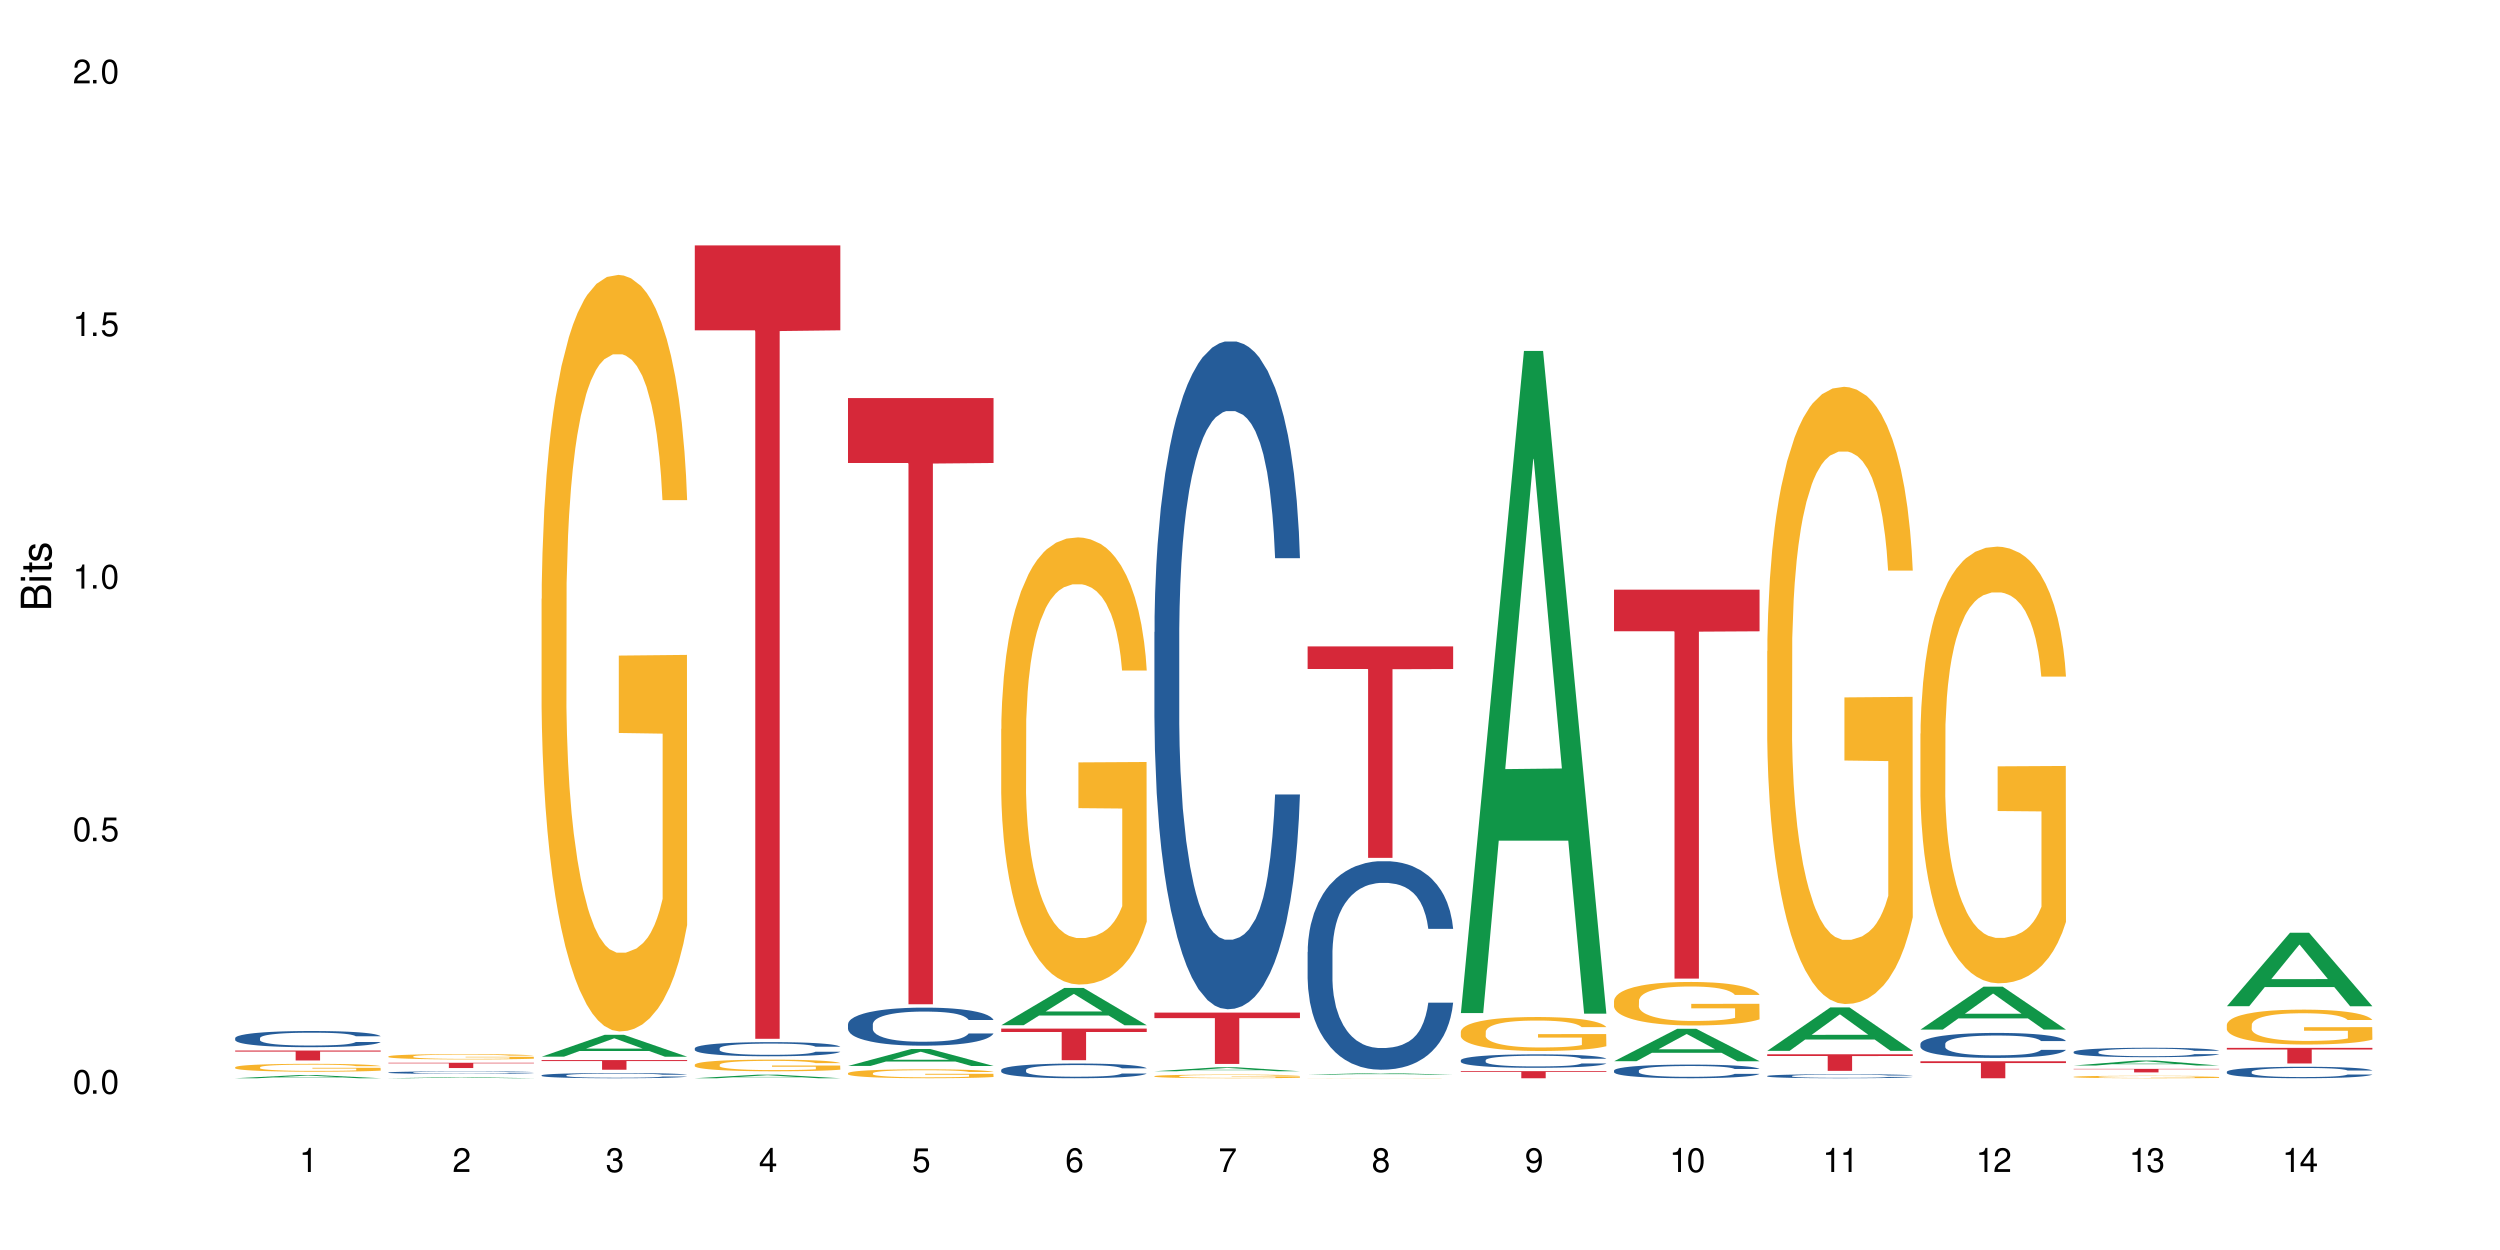 <?xml version="1.0" encoding="UTF-8"?>
<svg xmlns="http://www.w3.org/2000/svg" xmlns:xlink="http://www.w3.org/1999/xlink" width="720" height="360" viewBox="0 0 720 360">
<defs>
<g>
<g id="glyph-0-0">
</g>
<g id="glyph-0-1">
<path d="M 2.641 -6.938 C 2 -6.938 1.422 -6.656 1.078 -6.172 C 0.641 -5.562 0.406 -4.641 0.406 -3.359 C 0.406 -1.016 1.188 0.219 2.641 0.219 C 4.078 0.219 4.859 -1.016 4.859 -3.297 C 4.859 -4.641 4.656 -5.547 4.203 -6.172 C 3.844 -6.656 3.281 -6.938 2.641 -6.938 Z M 2.641 -6.188 C 3.547 -6.188 4 -5.25 4 -3.375 C 4 -1.406 3.562 -0.484 2.625 -0.484 C 1.734 -0.484 1.281 -1.438 1.281 -3.344 C 1.281 -5.25 1.734 -6.188 2.641 -6.188 Z M 2.641 -6.188 "/>
</g>
<g id="glyph-0-2">
<path d="M 1.828 -1 L 0.828 -1 L 0.828 0 L 1.828 0 Z M 1.828 -1 "/>
</g>
<g id="glyph-0-3">
<path d="M 4.562 -6.797 L 1.062 -6.797 L 0.547 -3.094 L 1.328 -3.094 C 1.719 -3.562 2.047 -3.734 2.578 -3.734 C 3.484 -3.734 4.062 -3.109 4.062 -2.094 C 4.062 -1.125 3.484 -0.531 2.578 -0.531 C 1.828 -0.531 1.375 -0.906 1.188 -1.672 L 0.328 -1.672 C 0.453 -1.109 0.547 -0.844 0.75 -0.594 C 1.125 -0.078 1.828 0.219 2.594 0.219 C 3.969 0.219 4.922 -0.781 4.922 -2.219 C 4.922 -3.562 4.031 -4.484 2.719 -4.484 C 2.25 -4.484 1.859 -4.359 1.469 -4.062 L 1.734 -5.969 L 4.562 -5.969 Z M 4.562 -6.797 "/>
</g>
<g id="glyph-0-4">
<path d="M 2.484 -4.938 L 2.484 0 L 3.328 0 L 3.328 -6.938 L 2.766 -6.938 C 2.469 -5.875 2.281 -5.734 0.984 -5.562 L 0.984 -4.938 Z M 2.484 -4.938 "/>
</g>
<g id="glyph-0-5">
<path d="M 4.859 -0.828 L 1.281 -0.828 C 1.359 -1.406 1.672 -1.781 2.5 -2.281 L 3.469 -2.828 C 4.406 -3.344 4.906 -4.062 4.906 -4.906 C 4.906 -5.484 4.672 -6.031 4.266 -6.406 C 3.859 -6.766 3.375 -6.938 2.719 -6.938 C 1.859 -6.938 1.219 -6.625 0.844 -6.031 C 0.609 -5.672 0.5 -5.234 0.484 -4.531 L 1.328 -4.531 C 1.359 -5.016 1.406 -5.281 1.531 -5.516 C 1.75 -5.938 2.188 -6.203 2.703 -6.203 C 3.469 -6.203 4.031 -5.641 4.031 -4.891 C 4.031 -4.344 3.719 -3.859 3.125 -3.516 L 2.234 -3 C 0.812 -2.172 0.406 -1.531 0.328 -0.016 L 4.859 -0.016 Z M 4.859 -0.828 "/>
</g>
<g id="glyph-0-6">
<path d="M 2.125 -3.188 L 2.578 -3.188 C 3.5 -3.188 3.984 -2.766 3.984 -1.922 C 3.984 -1.062 3.469 -0.531 2.594 -0.531 C 1.656 -0.531 1.203 -1 1.156 -2.016 L 0.312 -2.016 C 0.344 -1.453 0.438 -1.094 0.609 -0.781 C 0.953 -0.109 1.625 0.219 2.547 0.219 C 3.953 0.219 4.859 -0.625 4.859 -1.938 C 4.859 -2.828 4.516 -3.297 3.703 -3.594 C 4.344 -3.844 4.656 -4.328 4.656 -5.031 C 4.656 -6.219 3.875 -6.938 2.578 -6.938 C 1.203 -6.938 0.484 -6.172 0.453 -4.703 L 1.297 -4.703 C 1.312 -5.125 1.344 -5.359 1.453 -5.578 C 1.641 -5.969 2.062 -6.203 2.594 -6.203 C 3.344 -6.203 3.797 -5.75 3.797 -5 C 3.797 -4.516 3.609 -4.219 3.25 -4.047 C 3.016 -3.953 2.703 -3.922 2.125 -3.906 Z M 2.125 -3.188 "/>
</g>
<g id="glyph-0-7">
<path d="M 3.141 -1.672 L 3.141 0 L 3.984 0 L 3.984 -1.672 L 4.984 -1.672 L 4.984 -2.438 L 3.984 -2.438 L 3.984 -6.938 L 3.359 -6.938 L 0.266 -2.578 L 0.266 -1.672 Z M 3.141 -2.438 L 1 -2.438 L 3.141 -5.5 Z M 3.141 -2.438 "/>
</g>
<g id="glyph-0-8">
<path d="M 4.781 -5.125 C 4.609 -6.266 3.891 -6.938 2.844 -6.938 C 2.094 -6.938 1.422 -6.578 1.031 -5.953 C 0.594 -5.266 0.406 -4.422 0.406 -3.172 C 0.406 -2 0.578 -1.25 0.984 -0.641 C 1.359 -0.078 1.953 0.219 2.703 0.219 C 3.984 0.219 4.922 -0.75 4.922 -2.094 C 4.922 -3.375 4.062 -4.281 2.844 -4.281 C 2.172 -4.281 1.641 -4.031 1.281 -3.516 C 1.281 -5.234 1.828 -6.188 2.797 -6.188 C 3.391 -6.188 3.797 -5.797 3.938 -5.125 Z M 2.734 -3.531 C 3.547 -3.531 4.062 -2.953 4.062 -2.031 C 4.062 -1.156 3.484 -0.531 2.703 -0.531 C 1.922 -0.531 1.328 -1.188 1.328 -2.078 C 1.328 -2.938 1.906 -3.531 2.734 -3.531 Z M 2.734 -3.531 "/>
</g>
<g id="glyph-0-9">
<path d="M 4.984 -6.797 L 0.438 -6.797 L 0.438 -5.969 L 4.109 -5.969 C 2.5 -3.656 1.828 -2.234 1.328 0 L 2.219 0 C 2.594 -2.172 3.453 -4.047 4.984 -6.094 Z M 4.984 -6.797 "/>
</g>
<g id="glyph-0-10">
<path d="M 3.75 -3.656 C 4.469 -4.094 4.688 -4.438 4.688 -5.078 C 4.688 -6.172 3.844 -6.938 2.641 -6.938 C 1.438 -6.938 0.594 -6.172 0.594 -5.094 C 0.594 -4.438 0.812 -4.094 1.516 -3.656 C 0.734 -3.266 0.359 -2.703 0.359 -1.922 C 0.359 -0.656 1.281 0.219 2.641 0.219 C 3.984 0.219 4.922 -0.656 4.922 -1.922 C 4.922 -2.703 4.531 -3.266 3.75 -3.656 Z M 2.641 -6.188 C 3.359 -6.188 3.812 -5.75 3.812 -5.062 C 3.812 -4.406 3.344 -3.984 2.641 -3.984 C 1.922 -3.984 1.453 -4.406 1.453 -5.078 C 1.453 -5.75 1.922 -6.188 2.641 -6.188 Z M 2.641 -3.266 C 3.484 -3.266 4.062 -2.719 4.062 -1.906 C 4.062 -1.078 3.484 -0.531 2.625 -0.531 C 1.797 -0.531 1.219 -1.094 1.219 -1.906 C 1.219 -2.719 1.781 -3.266 2.641 -3.266 Z M 2.641 -3.266 "/>
</g>
<g id="glyph-0-11">
<path d="M 0.516 -1.578 C 0.672 -0.453 1.406 0.219 2.438 0.219 C 3.188 0.219 3.859 -0.141 4.266 -0.766 C 4.688 -1.453 4.891 -2.297 4.891 -3.547 C 4.891 -4.719 4.703 -5.453 4.312 -6.078 C 3.938 -6.641 3.344 -6.938 2.594 -6.938 C 1.297 -6.938 0.359 -5.969 0.359 -4.625 C 0.359 -3.344 1.234 -2.453 2.453 -2.453 C 3.094 -2.453 3.578 -2.672 4.016 -3.203 C 4 -1.484 3.469 -0.531 2.5 -0.531 C 1.906 -0.531 1.484 -0.906 1.359 -1.578 Z M 2.578 -6.203 C 3.375 -6.203 3.969 -5.531 3.969 -4.641 C 3.969 -3.797 3.391 -3.188 2.547 -3.188 C 1.734 -3.188 1.234 -3.766 1.234 -4.688 C 1.234 -5.562 1.797 -6.203 2.578 -6.203 Z M 2.578 -6.203 "/>
</g>
<g id="glyph-1-0">
</g>
<g id="glyph-1-1">
<path d="M 0 -0.953 L 0 -4.891 C 0 -5.719 -0.234 -6.344 -0.734 -6.797 C -1.188 -7.234 -1.812 -7.469 -2.5 -7.469 C -3.547 -7.469 -4.188 -7 -4.625 -5.875 C -4.984 -6.688 -5.625 -7.094 -6.531 -7.094 C -7.172 -7.094 -7.734 -6.859 -8.141 -6.391 C -8.562 -5.922 -8.75 -5.344 -8.75 -4.5 L -8.75 -0.953 Z M -4.984 -2.062 L -7.766 -2.062 L -7.766 -4.219 C -7.766 -4.844 -7.688 -5.203 -7.453 -5.5 C -7.219 -5.812 -6.859 -5.969 -6.375 -5.969 C -5.891 -5.969 -5.531 -5.812 -5.297 -5.5 C -5.062 -5.203 -4.984 -4.844 -4.984 -4.219 Z M -0.984 -2.062 L -4 -2.062 L -4 -4.781 C -4 -5.766 -3.438 -6.359 -2.484 -6.359 C -1.547 -6.359 -0.984 -5.766 -0.984 -4.781 Z M -0.984 -2.062 "/>
</g>
<g id="glyph-1-2">
<path d="M -6.281 -1.797 L -6.281 -0.797 L 0 -0.797 L 0 -1.797 Z M -8.75 -1.797 L -8.75 -0.797 L -7.484 -0.797 L -7.484 -1.797 Z M -8.75 -1.797 "/>
</g>
<g id="glyph-1-3">
<path d="M -6.281 -3.047 L -6.281 -2.016 L -8.016 -2.016 L -8.016 -1.016 L -6.281 -1.016 L -6.281 -0.172 L -5.469 -0.172 L -5.469 -1.016 L -0.719 -1.016 C -0.078 -1.016 0.281 -1.453 0.281 -2.234 C 0.281 -2.5 0.25 -2.719 0.188 -3.047 L -0.641 -3.047 C -0.609 -2.906 -0.594 -2.766 -0.594 -2.562 C -0.594 -2.141 -0.719 -2.016 -1.156 -2.016 L -5.469 -2.016 L -5.469 -3.047 Z M -6.281 -3.047 "/>
</g>
<g id="glyph-1-4">
<path d="M -4.531 -5.25 C -5.766 -5.25 -6.469 -4.422 -6.469 -2.969 C -6.469 -1.516 -5.719 -0.562 -4.547 -0.562 C -3.562 -0.562 -3.094 -1.062 -2.734 -2.562 L -2.516 -3.484 C -2.344 -4.188 -2.094 -4.469 -1.641 -4.469 C -1.047 -4.469 -0.641 -3.875 -0.641 -3 C -0.641 -2.453 -0.797 -2 -1.062 -1.75 C -1.25 -1.594 -1.422 -1.531 -1.875 -1.469 L -1.875 -0.406 C -0.422 -0.453 0.281 -1.266 0.281 -2.922 C 0.281 -4.5 -0.5 -5.516 -1.719 -5.516 C -2.656 -5.516 -3.172 -4.984 -3.469 -3.734 L -3.703 -2.766 C -3.891 -1.953 -4.156 -1.609 -4.594 -1.609 C -5.188 -1.609 -5.547 -2.125 -5.547 -2.938 C -5.547 -3.75 -5.203 -4.172 -4.531 -4.203 Z M -4.531 -5.25 "/>
</g>
</g>
</defs>
<rect x="-72" y="-36" width="864" height="432" fill="rgb(100%, 100%, 100%)" fill-opacity="1"/>
<path fill-rule="nonzero" fill="rgb(6.275%, 58.824%, 28.235%)" fill-opacity="1" d="M 67.73 310.531 L 67.777 310.531 L 85.914 309.621 L 91.422 309.621 L 109.648 310.531 L 103.242 310.531 L 98.676 310.293 L 78.656 310.293 L 74.18 310.531 L 67.73 310.531 L 80.582 310.195 L 96.84 310.195 L 88.734 309.77 L 88.555 309.77 L 80.539 310.195 L 80.582 310.195 Z M 67.73 310.531 "/>
<path fill-rule="nonzero" fill="rgb(14.51%, 36.078%, 60%)" fill-opacity="1" d="M 67.73 298.961 L 67.781 298.957 L 67.781 298.855 L 67.934 298.695 L 68.293 298.488 L 68.652 298.348 L 69.57 298.098 L 70.848 297.855 L 72.18 297.668 L 73.148 297.555 L 74.02 297.473 L 76.012 297.312 L 77.289 297.23 L 78.672 297.16 L 80.355 297.086 L 81.582 297.043 L 84.344 296.977 L 86.391 296.945 L 87.973 296.934 L 91.398 296.934 L 93.441 296.949 L 94.926 296.973 L 96.562 297.008 L 97.941 297.043 L 100.344 297.137 L 102.492 297.258 L 103.461 297.324 L 104.996 297.457 L 106.172 297.586 L 106.988 297.695 L 107.91 297.855 L 108.727 298.047 L 109.34 298.262 L 109.648 298.445 L 102.492 298.445 L 102.133 298.277 L 101.723 298.145 L 100.957 297.969 L 100.191 297.844 L 99.117 297.723 L 98.145 297.641 L 96.816 297.559 L 95.641 297.508 L 94.414 297.473 L 93.238 297.445 L 90.988 297.418 L 88.383 297.418 L 87.41 297.43 L 85.418 297.461 L 84.344 297.492 L 82.812 297.551 L 81.738 297.605 L 80.461 297.691 L 79.59 297.766 L 78.516 297.875 L 77.75 297.973 L 76.883 298.113 L 76.371 298.219 L 75.91 298.34 L 75.5 298.48 L 75.195 298.629 L 74.988 298.785 L 74.887 298.941 L 74.887 299.602 L 74.988 299.754 L 75.246 299.934 L 75.91 300.191 L 76.883 300.418 L 78.004 300.598 L 79.078 300.727 L 79.691 300.785 L 80.512 300.852 L 81.789 300.938 L 83.629 301.023 L 84.703 301.059 L 86.34 301.094 L 88.023 301.109 L 90.273 301.109 L 92.27 301.094 L 93.598 301.07 L 94.977 301.035 L 96.867 300.965 L 98.043 300.895 L 99.066 300.816 L 99.832 300.734 L 100.344 300.664 L 101.109 300.535 L 101.723 300.391 L 102.184 300.238 L 102.492 300.094 L 109.648 300.094 L 109.34 300.266 L 108.883 300.43 L 108.422 300.555 L 107.707 300.703 L 106.887 300.836 L 105.711 300.984 L 104.742 301.082 L 103.461 301.191 L 102.285 301.27 L 101.008 301.344 L 99.117 301.43 L 97.891 301.473 L 96.562 301.508 L 94.977 301.543 L 92.984 301.574 L 90.836 301.59 L 88.844 301.594 L 86.695 301.586 L 85.109 301.57 L 83.016 301.531 L 80.41 301.453 L 78.516 301.371 L 77.035 301.293 L 75.758 301.207 L 74.324 301.094 L 72.484 300.906 L 71.359 300.758 L 70.594 300.641 L 69.723 300.473 L 69.109 300.324 L 68.395 300.086 L 67.883 299.785 L 67.73 299.551 Z M 67.73 298.961 "/>
<path fill-rule="nonzero" fill="rgb(96.863%, 70.196%, 16.863%)" fill-opacity="1" d="M 67.73 307.355 L 67.781 307.355 L 67.781 307.312 L 67.988 307.219 L 68.496 307.09 L 69.164 306.984 L 69.879 306.902 L 70.34 306.859 L 71.105 306.797 L 71.77 306.75 L 73.457 306.656 L 75.602 306.57 L 76.777 306.531 L 78.109 306.496 L 80 306.457 L 80.867 306.441 L 83.527 306.41 L 86.543 306.387 L 89.863 306.383 L 91.398 306.383 L 93.496 306.391 L 96.355 306.414 L 97.992 306.438 L 99.27 306.457 L 100.602 306.484 L 102.234 306.523 L 103.77 306.574 L 104.996 306.625 L 106.223 306.688 L 107.246 306.754 L 108.113 306.828 L 108.883 306.914 L 109.34 306.984 L 109.648 307.059 L 102.543 307.059 L 102.133 306.984 L 101.672 306.93 L 100.906 306.863 L 100.141 306.812 L 99.375 306.773 L 97.941 306.719 L 96.715 306.684 L 95.18 306.656 L 93.699 306.637 L 92.012 306.625 L 90.988 306.621 L 88.281 306.621 L 85.828 306.637 L 84.395 306.652 L 83.375 306.668 L 81.941 306.699 L 81.074 306.723 L 80.562 306.742 L 79.027 306.805 L 78.004 306.863 L 77.445 306.902 L 76.727 306.965 L 76.215 307.023 L 75.652 307.105 L 75.348 307.168 L 74.938 307.309 L 74.887 307.684 L 75.039 307.762 L 75.348 307.848 L 75.758 307.922 L 76.371 308 L 76.984 308.059 L 78.059 308.141 L 78.977 308.195 L 79.691 308.23 L 81.074 308.285 L 81.637 308.305 L 82.965 308.344 L 84.344 308.371 L 86.031 308.398 L 87.309 308.41 L 89.355 308.418 L 91.961 308.418 L 95.027 308.406 L 96.969 308.391 L 98.301 308.375 L 99.168 308.359 L 100.242 308.336 L 101.008 308.316 L 101.723 308.293 L 102.594 308.258 L 102.594 307.762 L 89.969 307.758 L 89.969 307.527 L 109.598 307.523 L 109.648 308.336 L 108.574 308.391 L 107.246 308.445 L 105.969 308.488 L 104.637 308.523 L 102.746 308.562 L 101.215 308.586 L 98.863 308.617 L 96.715 308.637 L 94.465 308.648 L 92.473 308.652 L 90.121 308.656 L 88.023 308.652 L 85.777 308.641 L 83.988 308.621 L 82.352 308.602 L 80.715 308.574 L 78.672 308.531 L 77.34 308.496 L 75.961 308.453 L 74.582 308.402 L 73.355 308.344 L 72.535 308.301 L 71.719 308.25 L 70.848 308.188 L 70.031 308.117 L 69.418 308.055 L 68.855 307.98 L 68.445 307.914 L 68.039 307.82 L 67.832 307.746 L 67.73 307.68 Z M 67.73 307.355 "/>
<path fill-rule="nonzero" fill="rgb(83.922%, 15.686%, 22.353%)" fill-opacity="1" d="M 67.73 302.559 L 109.648 302.559 L 109.648 302.863 L 92.18 302.867 L 92.18 305.418 L 85.148 305.418 L 85.148 302.871 L 85.047 302.863 L 67.73 302.863 Z M 67.73 302.559 "/>
<path fill-rule="nonzero" fill="rgb(6.275%, 58.824%, 28.235%)" fill-opacity="1" d="M 111.855 310.531 L 111.898 310.531 L 130.035 310.246 L 135.543 310.246 L 153.77 310.531 L 147.367 310.531 L 142.801 310.457 L 122.781 310.457 L 118.301 310.531 L 111.855 310.531 L 124.707 310.426 L 140.961 310.426 L 132.855 310.293 L 132.68 310.293 L 124.66 310.426 L 124.707 310.426 Z M 111.855 310.531 "/>
<path fill-rule="nonzero" fill="rgb(14.51%, 36.078%, 60%)" fill-opacity="1" d="M 111.855 308.875 L 111.906 308.875 L 111.906 308.859 L 112.059 308.832 L 112.418 308.801 L 112.773 308.777 L 113.695 308.738 L 114.973 308.703 L 116.301 308.672 L 117.273 308.656 L 118.141 308.641 L 120.137 308.617 L 121.414 308.605 L 122.793 308.594 L 124.48 308.582 L 125.707 308.574 L 128.469 308.566 L 130.512 308.562 L 132.098 308.559 L 135.523 308.559 L 137.566 308.562 L 139.047 308.566 L 140.684 308.57 L 142.066 308.574 L 144.469 308.59 L 146.613 308.609 L 147.586 308.621 L 149.117 308.641 L 150.293 308.66 L 151.113 308.676 L 152.031 308.703 L 152.852 308.73 L 153.465 308.766 L 153.77 308.793 L 146.613 308.793 L 146.258 308.766 L 145.848 308.746 L 145.082 308.719 L 144.312 308.699 L 143.242 308.68 L 142.27 308.668 L 140.941 308.656 L 139.766 308.648 L 138.539 308.641 L 137.363 308.637 L 135.113 308.633 L 132.504 308.633 L 131.535 308.637 L 129.539 308.641 L 128.469 308.645 L 126.934 308.656 L 125.859 308.664 L 124.582 308.676 L 123.715 308.688 L 122.641 308.707 L 121.875 308.719 L 121.004 308.742 L 120.492 308.758 L 120.031 308.777 L 119.625 308.801 L 119.316 308.824 L 119.113 308.848 L 119.012 308.871 L 119.012 308.973 L 119.113 308.996 L 119.367 309.023 L 120.031 309.066 L 121.004 309.102 L 122.129 309.129 L 123.203 309.148 L 123.816 309.156 L 124.633 309.168 L 125.91 309.18 L 127.75 309.195 L 128.824 309.199 L 130.461 309.207 L 136.391 309.207 L 137.719 309.203 L 139.102 309.195 L 140.992 309.188 L 142.168 309.176 L 143.188 309.164 L 143.957 309.148 L 144.469 309.141 L 145.234 309.117 L 145.848 309.098 L 146.309 309.074 L 146.613 309.051 L 153.77 309.051 L 153.465 309.078 L 153.004 309.102 L 152.543 309.121 L 151.828 309.145 L 151.012 309.164 L 149.836 309.188 L 148.863 309.203 L 147.586 309.223 L 146.41 309.234 L 145.133 309.246 L 143.242 309.258 L 142.012 309.266 L 140.684 309.27 L 139.102 309.277 L 137.105 309.281 L 134.961 309.281 L 132.965 309.285 L 130.82 309.281 L 129.234 309.281 L 127.137 309.273 L 124.531 309.262 L 122.641 309.25 L 121.156 309.238 L 119.879 309.223 L 118.449 309.207 L 116.609 309.176 L 115.484 309.152 L 114.715 309.137 L 113.848 309.109 L 113.234 309.086 L 112.52 309.051 L 112.008 309.004 L 111.855 308.965 Z M 111.855 308.875 "/>
<path fill-rule="nonzero" fill="rgb(96.863%, 70.196%, 16.863%)" fill-opacity="1" d="M 111.855 304.238 L 111.906 304.238 L 111.906 304.211 L 112.109 304.148 L 112.621 304.059 L 113.285 303.988 L 114 303.934 L 114.461 303.902 L 115.227 303.863 L 115.891 303.832 L 117.578 303.77 L 119.727 303.711 L 120.902 303.684 L 122.23 303.66 L 124.121 303.633 L 124.992 303.625 L 127.648 303.602 L 130.664 303.586 L 133.988 303.582 L 135.523 303.586 L 137.617 303.59 L 140.48 303.605 L 142.117 303.621 L 143.395 303.633 L 144.723 303.652 L 146.359 303.68 L 147.891 303.715 L 149.117 303.746 L 150.348 303.789 L 151.367 303.832 L 152.238 303.883 L 153.004 303.941 L 153.465 303.992 L 153.77 304.039 L 146.664 304.039 L 146.258 303.992 L 145.797 303.953 L 145.031 303.906 L 144.262 303.871 L 143.496 303.848 L 142.066 303.809 L 140.84 303.789 L 139.305 303.77 L 137.82 303.754 L 136.137 303.746 L 135.113 303.742 L 132.402 303.742 L 129.949 303.754 L 128.52 303.766 L 127.496 303.777 L 126.066 303.797 L 125.195 303.812 L 124.684 303.824 L 123.152 303.867 L 122.129 303.906 L 121.566 303.934 L 120.852 303.977 L 120.34 304.016 L 119.777 304.07 L 119.469 304.113 L 119.062 304.207 L 119.012 304.457 L 119.164 304.512 L 119.469 304.57 L 119.879 304.621 L 120.492 304.672 L 121.105 304.715 L 122.18 304.77 L 123.102 304.805 L 123.816 304.828 L 125.195 304.867 L 125.758 304.879 L 127.086 304.902 L 128.469 304.922 L 130.152 304.941 L 131.434 304.949 L 133.477 304.957 L 136.082 304.957 L 139.152 304.945 L 141.094 304.938 L 142.422 304.926 L 143.293 304.914 L 144.363 304.898 L 145.133 304.887 L 145.848 304.871 L 146.715 304.848 L 146.715 304.512 L 134.09 304.512 L 134.09 304.355 L 153.719 304.352 L 153.77 304.898 L 152.699 304.938 L 151.367 304.973 L 150.09 305 L 148.762 305.023 L 146.871 305.051 L 145.336 305.07 L 142.984 305.09 L 140.84 305.102 L 138.59 305.109 L 136.594 305.113 L 132.148 305.113 L 129.898 305.105 L 128.109 305.094 L 126.473 305.078 L 124.84 305.059 L 122.793 305.031 L 121.465 305.008 L 120.082 304.977 L 118.703 304.941 L 117.477 304.906 L 116.66 304.875 L 115.84 304.844 L 114.973 304.801 L 114.152 304.754 L 113.539 304.711 L 112.98 304.66 L 112.57 304.613 L 112.16 304.551 L 111.957 304.5 L 111.855 304.457 Z M 111.855 304.238 "/>
<path fill-rule="nonzero" fill="rgb(83.922%, 15.686%, 22.353%)" fill-opacity="1" d="M 111.855 306.078 L 153.77 306.078 L 153.77 306.242 L 136.301 306.242 L 136.301 307.594 L 129.273 307.594 L 129.273 306.242 L 111.855 306.242 Z M 111.855 306.078 "/>
<path fill-rule="nonzero" fill="rgb(6.275%, 58.824%, 28.235%)" fill-opacity="1" d="M 155.977 304.324 L 156.023 304.32 L 174.16 298.023 L 179.668 298.023 L 197.895 304.332 L 191.488 304.332 L 186.922 302.684 L 166.902 302.684 L 162.426 304.324 L 155.977 304.324 L 168.828 302.004 L 185.086 301.996 L 176.98 299.051 L 176.891 299.047 L 176.801 299.062 L 168.785 301.996 L 168.828 302.004 Z M 155.977 304.324 "/>
<path fill-rule="nonzero" fill="rgb(14.51%, 36.078%, 60%)" fill-opacity="1" d="M 155.977 309.688 L 156.027 309.688 L 156.027 309.652 L 156.18 309.602 L 156.539 309.535 L 156.898 309.492 L 157.816 309.41 L 159.094 309.332 L 160.426 309.273 L 161.395 309.238 L 162.266 309.207 L 164.258 309.16 L 165.535 309.133 L 166.918 309.109 L 168.602 309.086 L 169.828 309.07 L 172.59 309.051 L 174.637 309.039 L 176.219 309.035 L 179.645 309.035 L 181.688 309.043 L 183.172 309.051 L 184.809 309.059 L 186.188 309.07 L 188.59 309.102 L 190.738 309.141 L 191.707 309.164 L 193.242 309.203 L 194.418 309.246 L 195.234 309.281 L 196.156 309.332 L 196.973 309.395 L 197.586 309.465 L 197.895 309.523 L 190.738 309.523 L 190.379 309.469 L 189.969 309.426 L 189.203 309.367 L 188.438 309.328 L 187.363 309.289 L 186.391 309.266 L 185.062 309.238 L 183.887 309.223 L 182.66 309.207 L 181.484 309.199 L 179.234 309.191 L 176.629 309.191 L 175.656 309.195 L 173.664 309.207 L 172.59 309.215 L 171.059 309.234 L 169.984 309.254 L 168.707 309.281 L 167.836 309.305 L 166.762 309.34 L 165.996 309.371 L 165.129 309.414 L 164.617 309.449 L 164.156 309.488 L 163.746 309.531 L 163.441 309.582 L 163.234 309.633 L 163.133 309.68 L 163.133 309.895 L 163.234 309.941 L 163.492 310 L 164.156 310.082 L 165.129 310.156 L 166.25 310.215 L 167.324 310.254 L 167.938 310.273 L 168.758 310.297 L 170.035 310.324 L 171.875 310.352 L 172.949 310.359 L 174.582 310.371 L 176.27 310.379 L 178.52 310.379 L 180.512 310.371 L 181.844 310.363 L 183.223 310.355 L 185.113 310.332 L 186.289 310.309 L 187.312 310.281 L 188.078 310.258 L 188.59 310.234 L 189.355 310.191 L 189.969 310.145 L 190.43 310.098 L 190.738 310.051 L 197.895 310.051 L 197.586 310.105 L 197.129 310.16 L 196.668 310.199 L 195.953 310.246 L 195.133 310.289 L 193.957 310.336 L 192.988 310.367 L 191.707 310.402 L 190.531 310.43 L 189.254 310.453 L 187.363 310.48 L 186.137 310.492 L 184.809 310.504 L 183.223 310.516 L 181.23 310.527 L 179.082 310.531 L 174.941 310.531 L 173.355 310.523 L 171.262 310.512 L 168.652 310.488 L 166.762 310.461 L 165.281 310.438 L 164.004 310.41 L 162.57 310.371 L 160.73 310.312 L 159.605 310.266 L 158.84 310.227 L 157.969 310.172 L 157.355 310.125 L 156.641 310.047 L 156.129 309.953 L 155.977 309.875 Z M 155.977 309.688 "/>
<path fill-rule="nonzero" fill="rgb(96.863%, 70.196%, 16.863%)" fill-opacity="1" d="M 155.977 172.488 L 156.027 172.289 L 156.027 168.312 L 156.234 159.355 L 156.742 147.02 L 157.41 136.871 L 158.125 128.91 L 158.582 124.73 L 159.352 118.762 L 160.016 114.383 L 161.703 105.43 L 163.848 97.074 L 165.023 93.492 L 166.355 90.109 L 168.246 86.328 L 169.113 84.934 L 171.773 81.75 L 174.789 79.762 L 178.109 79.164 L 179.645 79.363 L 181.742 80.156 L 184.602 82.348 L 186.238 84.336 L 187.516 86.328 L 188.848 88.914 L 190.48 92.895 L 192.016 97.668 L 193.242 102.445 L 194.469 108.414 L 195.492 114.781 L 196.359 121.746 L 197.129 130.105 L 197.586 137.07 L 197.895 144.035 L 190.789 144.035 L 190.379 137.07 L 189.918 131.695 L 189.152 125.129 L 188.387 120.355 L 187.617 116.574 L 186.188 111.398 L 184.961 108.215 L 183.426 105.43 L 181.945 103.641 L 180.258 102.445 L 179.234 102.047 L 176.527 102.047 L 174.074 103.441 L 172.641 105.031 L 171.617 106.625 L 170.188 109.609 L 169.32 111.996 L 168.809 113.59 L 167.273 119.758 L 166.25 125.328 L 165.688 129.109 L 164.973 135.078 L 164.461 140.453 L 163.898 148.41 L 163.594 154.383 L 163.184 167.914 L 163.133 203.73 L 163.285 211.293 L 163.594 219.453 L 164.004 226.617 L 164.617 234.176 L 165.23 239.949 L 166.305 247.707 L 167.223 252.883 L 167.938 256.266 L 169.32 261.637 L 169.883 263.43 L 171.211 267.012 L 172.59 269.797 L 174.277 272.184 L 175.555 273.379 L 177.602 274.375 L 180.207 274.375 L 183.273 273.18 L 185.215 271.586 L 186.547 269.996 L 187.414 268.602 L 188.488 266.414 L 189.254 264.422 L 189.969 262.234 L 190.84 258.852 L 190.84 211.293 L 178.215 211.094 L 178.215 188.809 L 197.844 188.609 L 197.895 266.414 L 196.82 271.785 L 195.492 276.961 L 194.215 280.941 L 192.883 284.324 L 190.992 288.105 L 189.461 290.492 L 187.109 293.277 L 184.961 295.066 L 182.711 296.262 L 180.719 296.859 L 178.367 297.059 L 176.27 296.66 L 174.023 295.465 L 172.234 293.875 L 170.598 291.883 L 168.961 289.297 L 166.918 285.117 L 165.586 281.734 L 164.207 277.559 L 162.828 272.582 L 161.602 267.211 L 160.781 263.031 L 159.965 258.254 L 159.094 252.285 L 158.277 245.52 L 157.664 239.352 L 157.102 232.387 L 156.691 225.82 L 156.285 216.863 L 156.078 209.703 L 155.977 203.531 Z M 155.977 172.488 "/>
<path fill-rule="nonzero" fill="rgb(83.922%, 15.686%, 22.353%)" fill-opacity="1" d="M 155.977 305.293 L 197.895 305.293 L 197.895 305.59 L 180.426 305.594 L 180.426 308.074 L 173.395 308.074 L 173.395 305.598 L 173.293 305.59 L 155.977 305.59 Z M 155.977 305.293 "/>
<path fill-rule="nonzero" fill="rgb(6.275%, 58.824%, 28.235%)" fill-opacity="1" d="M 200.102 310.531 L 200.145 310.531 L 218.281 309.5 L 223.789 309.5 L 242.016 310.531 L 235.613 310.531 L 231.047 310.262 L 211.027 310.262 L 206.547 310.531 L 200.102 310.531 L 212.953 310.152 L 229.207 310.152 L 221.102 309.668 L 221.012 309.668 L 220.926 309.672 L 212.906 310.152 L 212.953 310.152 Z M 200.102 310.531 "/>
<path fill-rule="nonzero" fill="rgb(14.51%, 36.078%, 60%)" fill-opacity="1" d="M 200.102 301.91 L 200.152 301.906 L 200.152 301.816 L 200.305 301.676 L 200.664 301.496 L 201.02 301.371 L 201.941 301.152 L 203.219 300.941 L 204.547 300.777 L 205.52 300.68 L 206.387 300.605 L 208.383 300.465 L 209.66 300.395 L 211.039 300.332 L 212.727 300.27 L 213.953 300.23 L 216.715 300.172 L 218.758 300.145 L 220.344 300.133 L 223.77 300.133 L 225.812 300.148 L 227.293 300.168 L 228.93 300.199 L 230.312 300.23 L 232.715 300.312 L 234.859 300.418 L 235.832 300.477 L 237.363 300.594 L 238.539 300.703 L 239.359 300.801 L 240.277 300.941 L 241.098 301.105 L 241.711 301.297 L 242.016 301.457 L 234.859 301.457 L 234.504 301.309 L 234.094 301.191 L 233.328 301.039 L 232.559 300.934 L 231.488 300.824 L 230.516 300.754 L 229.188 300.684 L 228.012 300.637 L 226.785 300.605 L 225.609 300.582 L 223.359 300.559 L 220.75 300.559 L 219.781 300.566 L 217.785 300.598 L 216.715 300.621 L 215.18 300.676 L 214.105 300.723 L 212.828 300.797 L 211.961 300.859 L 210.887 300.957 L 210.117 301.043 L 209.25 301.168 L 208.738 301.262 L 208.277 301.363 L 207.871 301.488 L 207.562 301.617 L 207.359 301.758 L 207.258 301.891 L 207.258 302.469 L 207.359 302.602 L 207.613 302.758 L 208.277 302.988 L 209.25 303.184 L 210.375 303.34 L 211.449 303.453 L 212.062 303.504 L 212.879 303.566 L 214.156 303.641 L 215.996 303.715 L 217.07 303.746 L 218.707 303.773 L 220.395 303.789 L 222.645 303.789 L 224.637 303.773 L 225.965 303.754 L 227.348 303.727 L 229.238 303.664 L 230.414 303.602 L 231.434 303.531 L 232.203 303.461 L 232.715 303.402 L 233.48 303.285 L 234.094 303.16 L 234.555 303.027 L 234.859 302.902 L 242.016 302.902 L 241.711 303.051 L 241.25 303.195 L 240.789 303.305 L 240.074 303.434 L 239.258 303.551 L 238.082 303.68 L 237.109 303.766 L 235.832 303.859 L 234.656 303.93 L 233.379 303.996 L 231.488 304.07 L 230.258 304.105 L 228.93 304.141 L 227.348 304.168 L 225.352 304.195 L 223.207 304.211 L 221.211 304.215 L 219.066 304.207 L 217.48 304.191 L 215.383 304.16 L 212.777 304.09 L 210.887 304.02 L 209.402 303.949 L 208.125 303.875 L 206.695 303.773 L 204.855 303.609 L 203.73 303.484 L 202.961 303.379 L 202.094 303.234 L 201.48 303.102 L 200.766 302.895 L 200.254 302.629 L 200.102 302.426 Z M 200.102 301.91 "/>
<path fill-rule="nonzero" fill="rgb(96.863%, 70.196%, 16.863%)" fill-opacity="1" d="M 200.102 306.617 L 200.152 306.613 L 200.152 306.551 L 200.355 306.414 L 200.867 306.223 L 201.531 306.066 L 202.246 305.945 L 202.707 305.879 L 203.473 305.789 L 204.137 305.723 L 205.824 305.582 L 207.973 305.453 L 209.148 305.398 L 210.477 305.348 L 212.367 305.289 L 213.238 305.266 L 215.895 305.219 L 218.91 305.188 L 222.234 305.176 L 223.77 305.18 L 225.863 305.191 L 228.727 305.227 L 230.363 305.258 L 231.641 305.289 L 232.969 305.328 L 234.605 305.391 L 236.137 305.465 L 237.363 305.535 L 238.594 305.629 L 239.613 305.727 L 240.484 305.836 L 241.25 305.965 L 241.711 306.07 L 242.016 306.18 L 234.91 306.18 L 234.504 306.07 L 234.043 305.988 L 233.277 305.887 L 232.508 305.812 L 231.742 305.754 L 230.312 305.676 L 229.082 305.625 L 227.551 305.582 L 226.066 305.555 L 224.383 305.535 L 223.359 305.531 L 220.648 305.531 L 218.195 305.551 L 216.766 305.578 L 215.742 305.602 L 214.312 305.648 L 213.441 305.684 L 212.93 305.707 L 211.398 305.805 L 210.375 305.891 L 209.812 305.949 L 209.098 306.039 L 208.586 306.121 L 208.023 306.246 L 207.715 306.336 L 207.309 306.547 L 207.258 307.098 L 207.41 307.215 L 207.715 307.34 L 208.125 307.453 L 208.738 307.566 L 209.352 307.656 L 210.426 307.777 L 211.348 307.855 L 212.062 307.91 L 213.441 307.992 L 214.004 308.02 L 215.332 308.074 L 216.715 308.117 L 218.398 308.152 L 219.68 308.172 L 221.723 308.188 L 224.328 308.188 L 227.398 308.168 L 229.34 308.145 L 230.668 308.121 L 231.539 308.098 L 232.609 308.066 L 233.379 308.035 L 234.094 308 L 234.961 307.949 L 234.961 307.215 L 222.336 307.211 L 222.336 306.867 L 241.965 306.867 L 242.016 308.066 L 240.941 308.148 L 239.613 308.227 L 238.336 308.289 L 237.008 308.34 L 235.117 308.398 L 233.582 308.438 L 231.23 308.48 L 229.082 308.508 L 226.836 308.523 L 224.84 308.535 L 222.488 308.539 L 220.395 308.531 L 218.145 308.512 L 216.355 308.488 L 214.719 308.457 L 213.082 308.418 L 211.039 308.355 L 209.711 308.301 L 208.328 308.238 L 206.949 308.16 L 205.723 308.078 L 204.906 308.012 L 204.086 307.938 L 203.219 307.848 L 202.398 307.742 L 201.785 307.648 L 201.223 307.539 L 200.816 307.438 L 200.406 307.301 L 200.203 307.191 L 200.102 307.094 Z M 200.102 306.617 "/>
<path fill-rule="nonzero" fill="rgb(83.922%, 15.686%, 22.353%)" fill-opacity="1" d="M 200.102 70.668 L 242.016 70.668 L 242.016 95.129 L 224.547 95.344 L 224.547 299.172 L 217.52 299.172 L 217.52 95.559 L 217.418 95.129 L 200.102 95.129 Z M 200.102 70.668 "/>
<path fill-rule="nonzero" fill="rgb(6.275%, 58.824%, 28.235%)" fill-opacity="1" d="M 244.223 306.996 L 244.27 306.988 L 262.406 302.117 L 267.914 302.117 L 286.141 307 L 279.734 307 L 275.168 305.727 L 255.148 305.727 L 250.672 306.996 L 244.223 306.996 L 257.074 305.199 L 273.332 305.195 L 265.227 302.914 L 265.137 302.91 L 265.047 302.926 L 257.031 305.195 L 257.074 305.199 Z M 244.223 306.996 "/>
<path fill-rule="nonzero" fill="rgb(14.51%, 36.078%, 60%)" fill-opacity="1" d="M 244.223 294.969 L 244.273 294.957 L 244.273 294.719 L 244.426 294.336 L 244.785 293.855 L 245.145 293.527 L 246.062 292.938 L 247.34 292.367 L 248.672 291.926 L 249.641 291.664 L 250.512 291.465 L 252.504 291.094 L 253.781 290.902 L 255.164 290.734 L 256.848 290.562 L 258.074 290.465 L 260.836 290.305 L 262.883 290.234 L 264.465 290.203 L 267.891 290.203 L 269.934 290.242 L 271.418 290.293 L 273.055 290.375 L 274.434 290.465 L 276.836 290.684 L 278.984 290.965 L 279.953 291.125 L 281.488 291.434 L 282.664 291.734 L 283.48 291.996 L 284.402 292.367 L 285.219 292.816 L 285.832 293.328 L 286.141 293.758 L 278.984 293.758 L 278.625 293.355 L 278.215 293.047 L 277.449 292.637 L 276.684 292.344 L 275.609 292.055 L 274.637 291.863 L 273.309 291.676 L 272.133 291.555 L 270.906 291.465 L 269.73 291.406 L 267.48 291.344 L 264.875 291.344 L 263.902 291.363 L 261.91 291.445 L 260.836 291.516 L 259.305 291.656 L 258.23 291.785 L 256.953 291.984 L 256.082 292.156 L 255.008 292.414 L 254.242 292.645 L 253.371 292.977 L 252.863 293.227 L 252.402 293.508 L 251.992 293.836 L 251.688 294.188 L 251.48 294.559 L 251.379 294.918 L 251.379 296.469 L 251.48 296.832 L 251.738 297.25 L 252.402 297.863 L 253.371 298.391 L 254.496 298.812 L 255.57 299.113 L 256.184 299.254 L 257.004 299.414 L 258.281 299.613 L 260.121 299.812 L 261.195 299.895 L 262.828 299.973 L 264.516 300.016 L 266.766 300.016 L 268.758 299.973 L 270.09 299.922 L 271.469 299.844 L 273.359 299.672 L 274.535 299.512 L 275.559 299.324 L 276.324 299.133 L 276.836 298.973 L 277.602 298.664 L 278.215 298.32 L 278.676 297.973 L 278.984 297.633 L 286.141 297.633 L 285.832 298.031 L 285.371 298.422 L 284.914 298.711 L 284.195 299.062 L 283.379 299.375 L 282.203 299.723 L 281.23 299.953 L 279.953 300.203 L 278.777 300.395 L 277.5 300.562 L 275.609 300.766 L 274.383 300.863 L 273.055 300.953 L 271.469 301.035 L 269.477 301.105 L 267.328 301.145 L 265.336 301.156 L 263.188 301.137 L 261.602 301.094 L 259.508 301.004 L 256.898 300.824 L 255.008 300.633 L 253.527 300.445 L 252.25 300.242 L 250.816 299.973 L 248.977 299.535 L 247.852 299.191 L 247.086 298.914 L 246.215 298.523 L 245.602 298.172 L 244.887 297.609 L 244.375 296.902 L 244.223 296.352 Z M 244.223 294.969 "/>
<path fill-rule="nonzero" fill="rgb(96.863%, 70.196%, 16.863%)" fill-opacity="1" d="M 244.223 309.062 L 244.273 309.062 L 244.273 309.016 L 244.477 308.91 L 244.988 308.762 L 245.652 308.645 L 246.371 308.551 L 246.828 308.5 L 247.598 308.43 L 248.262 308.379 L 249.949 308.273 L 252.094 308.176 L 253.27 308.133 L 254.602 308.09 L 256.492 308.047 L 257.359 308.031 L 260.02 307.992 L 263.035 307.969 L 266.355 307.961 L 267.891 307.965 L 269.988 307.973 L 272.848 308 L 274.484 308.023 L 275.762 308.047 L 277.094 308.078 L 278.727 308.125 L 280.262 308.18 L 281.488 308.238 L 282.715 308.309 L 283.738 308.383 L 284.605 308.465 L 285.371 308.562 L 285.832 308.645 L 286.141 308.727 L 279.035 308.727 L 278.625 308.645 L 278.164 308.582 L 277.398 308.504 L 276.633 308.449 L 275.863 308.402 L 274.434 308.344 L 273.207 308.305 L 271.672 308.273 L 270.191 308.25 L 268.504 308.238 L 267.48 308.234 L 264.773 308.234 L 262.32 308.25 L 260.887 308.27 L 259.863 308.285 L 258.434 308.32 L 257.566 308.352 L 257.055 308.367 L 255.52 308.441 L 254.496 308.508 L 253.934 308.551 L 253.219 308.621 L 252.707 308.688 L 252.145 308.781 L 251.84 308.852 L 251.43 309.008 L 251.379 309.434 L 251.531 309.52 L 251.84 309.617 L 252.25 309.703 L 252.863 309.793 L 253.477 309.859 L 254.547 309.949 L 255.469 310.012 L 256.184 310.051 L 257.566 310.113 L 258.129 310.137 L 259.457 310.18 L 260.836 310.211 L 262.523 310.238 L 263.801 310.254 L 265.848 310.266 L 268.453 310.266 L 271.52 310.25 L 273.461 310.234 L 274.793 310.215 L 275.66 310.199 L 276.734 310.172 L 277.5 310.148 L 278.215 310.121 L 279.086 310.082 L 279.086 309.52 L 266.461 309.52 L 266.461 309.258 L 286.09 309.254 L 286.141 310.172 L 285.066 310.234 L 283.738 310.297 L 282.461 310.344 L 281.129 310.383 L 279.238 310.426 L 277.707 310.457 L 275.355 310.488 L 273.207 310.508 L 270.957 310.523 L 268.965 310.531 L 266.613 310.531 L 264.516 310.527 L 262.27 310.516 L 260.477 310.496 L 258.844 310.473 L 257.207 310.441 L 255.164 310.391 L 253.832 310.352 L 252.453 310.305 L 251.074 310.246 L 249.848 310.18 L 249.027 310.133 L 248.211 310.074 L 247.34 310.004 L 246.523 309.926 L 245.91 309.852 L 245.348 309.77 L 244.938 309.691 L 244.531 309.586 L 244.324 309.504 L 244.223 309.43 Z M 244.223 309.062 "/>
<path fill-rule="nonzero" fill="rgb(83.922%, 15.686%, 22.353%)" fill-opacity="1" d="M 244.223 114.648 L 286.141 114.648 L 286.141 133.34 L 268.672 133.504 L 268.672 289.238 L 261.641 289.238 L 261.641 133.668 L 261.539 133.34 L 244.223 133.34 Z M 244.223 114.648 "/>
<path fill-rule="nonzero" fill="rgb(6.275%, 58.824%, 28.235%)" fill-opacity="1" d="M 288.348 295.266 L 288.391 295.254 L 306.527 284.516 L 312.035 284.516 L 330.262 295.273 L 323.859 295.273 L 319.289 292.465 L 299.273 292.465 L 294.793 295.266 L 288.348 295.266 L 301.199 291.305 L 317.453 291.293 L 309.348 286.273 L 309.258 286.262 L 309.172 286.293 L 301.152 291.293 L 301.199 291.305 Z M 288.348 295.266 "/>
<path fill-rule="nonzero" fill="rgb(14.51%, 36.078%, 60%)" fill-opacity="1" d="M 288.348 308.145 L 288.398 308.141 L 288.398 308.047 L 288.551 307.898 L 288.906 307.715 L 289.266 307.586 L 290.188 307.359 L 291.465 307.137 L 292.793 306.969 L 293.766 306.867 L 294.633 306.789 L 296.629 306.645 L 297.906 306.574 L 299.285 306.508 L 300.973 306.441 L 302.199 306.402 L 304.961 306.34 L 307.004 306.312 L 308.59 306.301 L 312.012 306.301 L 314.059 306.316 L 315.539 306.336 L 317.176 306.367 L 318.559 306.402 L 320.961 306.488 L 323.105 306.598 L 324.078 306.656 L 325.609 306.777 L 326.785 306.895 L 327.605 306.996 L 328.523 307.137 L 329.344 307.312 L 329.957 307.508 L 330.262 307.676 L 323.105 307.676 L 322.75 307.52 L 322.34 307.398 L 321.574 307.242 L 320.805 307.129 L 319.73 307.016 L 318.762 306.945 L 317.434 306.871 L 316.258 306.824 L 315.031 306.789 L 313.855 306.766 L 311.605 306.742 L 308.996 306.742 L 308.027 306.75 L 306.031 306.781 L 304.961 306.809 L 303.426 306.863 L 302.352 306.914 L 301.074 306.992 L 300.207 307.055 L 299.133 307.156 L 298.363 307.246 L 297.496 307.375 L 296.984 307.469 L 296.523 307.578 L 296.117 307.707 L 295.809 307.84 L 295.605 307.984 L 295.504 308.125 L 295.504 308.723 L 295.605 308.863 L 295.859 309.023 L 296.523 309.262 L 297.496 309.465 L 298.621 309.629 L 299.695 309.742 L 300.309 309.797 L 301.125 309.859 L 302.402 309.938 L 304.242 310.016 L 305.316 310.047 L 306.953 310.078 L 308.641 310.094 L 310.891 310.094 L 312.883 310.078 L 314.211 310.059 L 315.594 310.027 L 317.484 309.961 L 318.66 309.898 L 319.68 309.824 L 320.449 309.75 L 320.961 309.691 L 321.727 309.57 L 322.34 309.438 L 322.801 309.305 L 323.105 309.172 L 330.262 309.172 L 329.957 309.328 L 329.496 309.477 L 329.035 309.59 L 328.32 309.727 L 327.504 309.844 L 326.328 309.98 L 325.355 310.07 L 324.078 310.164 L 322.902 310.238 L 321.625 310.305 L 319.73 310.383 L 318.504 310.422 L 317.176 310.457 L 315.594 310.488 L 313.598 310.512 L 311.453 310.527 L 309.457 310.531 L 307.312 310.523 L 305.727 310.512 L 303.629 310.477 L 301.023 310.406 L 299.133 310.332 L 297.648 310.258 L 296.371 310.18 L 294.941 310.078 L 293.102 309.906 L 291.977 309.773 L 291.207 309.668 L 290.34 309.516 L 289.727 309.379 L 289.012 309.164 L 288.5 308.891 L 288.348 308.676 Z M 288.348 308.145 "/>
<path fill-rule="nonzero" fill="rgb(96.863%, 70.196%, 16.863%)" fill-opacity="1" d="M 288.348 209.926 L 288.398 209.809 L 288.398 207.453 L 288.602 202.164 L 289.113 194.871 L 289.777 188.871 L 290.492 184.168 L 290.953 181.699 L 291.719 178.168 L 292.383 175.582 L 294.07 170.289 L 296.219 165.348 L 297.395 163.23 L 298.723 161.234 L 300.613 159 L 301.484 158.176 L 304.141 156.293 L 307.156 155.117 L 310.48 154.766 L 312.012 154.883 L 314.109 155.352 L 316.973 156.645 L 318.609 157.82 L 319.887 159 L 321.215 160.527 L 322.852 162.879 L 324.383 165.703 L 325.609 168.523 L 326.836 172.055 L 327.859 175.816 L 328.73 179.934 L 329.496 184.875 L 329.957 188.988 L 330.262 193.105 L 323.156 193.105 L 322.75 188.988 L 322.289 185.812 L 321.523 181.934 L 320.754 179.109 L 319.988 176.875 L 318.559 173.816 L 317.328 171.938 L 315.797 170.289 L 314.312 169.23 L 312.629 168.523 L 311.605 168.289 L 308.895 168.289 L 306.441 169.113 L 305.012 170.055 L 303.988 170.996 L 302.559 172.758 L 301.688 174.172 L 301.176 175.109 L 299.645 178.758 L 298.621 182.051 L 298.059 184.285 L 297.344 187.812 L 296.832 190.988 L 296.27 195.695 L 295.961 199.223 L 295.555 207.219 L 295.504 228.391 L 295.656 232.859 L 295.961 237.684 L 296.371 241.914 L 296.984 246.387 L 297.598 249.797 L 298.672 254.383 L 299.594 257.441 L 300.309 259.441 L 301.688 262.617 L 302.25 263.676 L 303.578 265.793 L 304.961 267.438 L 306.645 268.848 L 307.926 269.555 L 309.969 270.145 L 312.574 270.145 L 315.645 269.438 L 317.586 268.496 L 318.914 267.555 L 319.785 266.734 L 320.855 265.438 L 321.625 264.262 L 322.34 262.969 L 323.207 260.969 L 323.207 232.859 L 310.582 232.742 L 310.582 219.57 L 330.211 219.453 L 330.262 265.438 L 329.188 268.613 L 327.859 271.672 L 326.582 274.023 L 325.254 276.023 L 323.363 278.258 L 321.828 279.672 L 319.477 281.316 L 317.328 282.375 L 315.082 283.082 L 313.086 283.434 L 310.734 283.551 L 308.641 283.316 L 306.391 282.609 L 304.602 281.668 L 302.965 280.492 L 301.328 278.965 L 299.285 276.496 L 297.957 274.496 L 296.574 272.023 L 295.195 269.086 L 293.969 265.91 L 293.152 263.438 L 292.332 260.617 L 291.465 257.09 L 290.645 253.09 L 290.031 249.441 L 289.469 245.328 L 289.062 241.445 L 288.652 236.152 L 288.449 231.918 L 288.348 228.273 Z M 288.348 209.926 "/>
<path fill-rule="nonzero" fill="rgb(83.922%, 15.686%, 22.353%)" fill-opacity="1" d="M 288.348 296.238 L 330.262 296.238 L 330.262 297.211 L 312.793 297.219 L 312.793 305.34 L 305.766 305.34 L 305.766 297.23 L 305.664 297.211 L 288.348 297.211 Z M 288.348 296.238 "/>
<path fill-rule="nonzero" fill="rgb(6.275%, 58.824%, 28.235%)" fill-opacity="1" d="M 332.469 308.52 L 332.512 308.52 L 350.652 307.375 L 356.16 307.375 L 374.387 308.523 L 367.98 308.523 L 363.414 308.223 L 343.395 308.223 L 338.918 308.52 L 332.469 308.52 L 345.32 308.098 L 361.578 308.098 L 353.473 307.562 L 353.383 307.562 L 353.293 307.566 L 345.277 308.098 L 345.32 308.098 Z M 332.469 308.52 "/>
<path fill-rule="nonzero" fill="rgb(14.51%, 36.078%, 60%)" fill-opacity="1" d="M 332.469 182.039 L 332.52 181.863 L 332.52 177.645 L 332.672 170.965 L 333.031 162.527 L 333.391 156.727 L 334.309 146.355 L 335.586 136.34 L 336.918 128.605 L 337.887 124.035 L 338.758 120.52 L 340.75 114.016 L 342.027 110.676 L 343.406 107.688 L 345.094 104.699 L 346.32 102.941 L 349.082 100.129 L 351.129 98.898 L 352.711 98.371 L 356.137 98.371 L 358.18 99.074 L 359.664 99.953 L 361.301 101.359 L 362.68 102.941 L 365.082 106.809 L 367.23 111.73 L 368.199 114.543 L 369.734 119.992 L 370.91 125.266 L 371.727 129.836 L 372.648 136.34 L 373.465 144.246 L 374.078 153.211 L 374.387 160.77 L 367.23 160.77 L 366.871 153.738 L 366.461 148.289 L 365.695 141.082 L 364.93 135.988 L 363.855 130.891 L 362.883 127.551 L 361.555 124.211 L 360.379 122.102 L 359.152 120.52 L 357.977 119.465 L 355.727 118.41 L 353.121 118.41 L 352.148 118.762 L 350.156 120.168 L 349.082 121.398 L 347.547 123.859 L 346.477 126.145 L 345.199 129.66 L 344.328 132.648 L 343.254 137.219 L 342.488 141.258 L 341.617 147.059 L 341.109 151.453 L 340.648 156.375 L 340.238 162.176 L 339.934 168.328 L 339.727 174.832 L 339.625 181.16 L 339.625 208.406 L 339.727 214.734 L 339.984 222.117 L 340.648 232.836 L 341.617 242.152 L 342.742 249.535 L 343.816 254.809 L 344.43 257.27 L 345.25 260.082 L 346.527 263.598 L 348.367 267.113 L 349.441 268.52 L 351.074 269.926 L 352.762 270.629 L 355.012 270.629 L 357.004 269.926 L 358.336 269.047 L 359.715 267.641 L 361.605 264.652 L 362.781 261.84 L 363.805 258.5 L 364.57 255.16 L 365.082 252.348 L 365.848 246.898 L 366.461 240.922 L 366.922 234.77 L 367.23 228.797 L 374.387 228.797 L 374.078 235.824 L 373.617 242.68 L 373.16 247.777 L 372.441 253.93 L 371.625 259.379 L 370.449 265.531 L 369.477 269.574 L 368.199 273.969 L 367.023 277.309 L 365.746 280.297 L 363.855 283.812 L 362.629 285.57 L 361.301 287.152 L 359.715 288.559 L 357.723 289.789 L 355.574 290.492 L 353.582 290.668 L 351.434 290.316 L 349.848 289.613 L 347.754 288.031 L 345.145 284.867 L 343.254 281.527 L 341.773 278.188 L 340.496 274.672 L 339.062 269.926 L 337.223 262.191 L 336.098 256.215 L 335.332 251.293 L 334.461 244.438 L 333.848 238.285 L 333.133 228.445 L 332.621 215.965 L 332.469 206.297 Z M 332.469 182.039 "/>
<path fill-rule="nonzero" fill="rgb(96.863%, 70.196%, 16.863%)" fill-opacity="1" d="M 332.469 309.934 L 332.52 309.934 L 332.52 309.914 L 332.723 309.871 L 333.234 309.812 L 333.898 309.762 L 334.617 309.723 L 335.074 309.703 L 335.844 309.676 L 336.508 309.656 L 338.195 309.613 L 340.34 309.57 L 341.516 309.555 L 342.848 309.539 L 344.738 309.52 L 345.605 309.512 L 348.266 309.496 L 351.281 309.488 L 354.602 309.484 L 356.137 309.484 L 358.23 309.488 L 361.094 309.5 L 362.73 309.512 L 364.008 309.52 L 365.336 309.531 L 366.973 309.551 L 368.508 309.574 L 369.734 309.598 L 370.961 309.625 L 371.984 309.656 L 372.852 309.691 L 373.617 309.73 L 374.078 309.766 L 374.387 309.797 L 367.281 309.797 L 366.871 309.766 L 366.41 309.738 L 365.645 309.707 L 364.879 309.684 L 364.109 309.664 L 362.68 309.641 L 361.453 309.625 L 359.918 309.613 L 358.438 309.602 L 356.75 309.598 L 355.727 309.594 L 353.02 309.594 L 350.566 309.602 L 349.133 309.609 L 348.109 309.617 L 346.68 309.633 L 345.812 309.645 L 345.301 309.652 L 343.766 309.68 L 342.742 309.707 L 342.18 309.727 L 341.465 309.754 L 340.953 309.781 L 340.391 309.816 L 340.086 309.848 L 339.676 309.91 L 339.625 310.086 L 339.777 310.121 L 340.086 310.16 L 340.496 310.195 L 341.109 310.23 L 341.723 310.258 L 342.793 310.297 L 343.715 310.32 L 344.43 310.336 L 345.812 310.363 L 346.371 310.371 L 347.703 310.387 L 349.082 310.402 L 350.77 310.414 L 352.047 310.418 L 354.094 310.426 L 356.699 310.426 L 359.766 310.418 L 361.707 310.41 L 363.039 310.402 L 363.906 310.395 L 364.98 310.387 L 365.746 310.375 L 366.461 310.367 L 367.332 310.348 L 367.332 310.121 L 354.707 310.121 L 354.707 310.012 L 374.336 310.012 L 374.387 310.387 L 373.312 310.41 L 371.984 310.438 L 370.707 310.457 L 369.375 310.473 L 367.484 310.488 L 365.953 310.5 L 363.602 310.516 L 361.453 310.523 L 359.203 310.527 L 357.211 310.531 L 352.762 310.531 L 350.512 310.523 L 348.723 310.52 L 347.09 310.508 L 345.453 310.496 L 343.406 310.477 L 342.078 310.461 L 339.32 310.414 L 338.094 310.391 L 337.273 310.371 L 336.457 310.348 L 335.586 310.316 L 334.77 310.285 L 334.156 310.254 L 333.594 310.223 L 333.184 310.191 L 332.777 310.148 L 332.57 310.113 L 332.469 310.082 Z M 332.469 309.934 "/>
<path fill-rule="nonzero" fill="rgb(83.922%, 15.686%, 22.353%)" fill-opacity="1" d="M 332.469 291.629 L 374.387 291.629 L 374.387 293.215 L 356.918 293.227 L 356.918 306.414 L 349.887 306.414 L 349.887 293.242 L 349.785 293.215 L 332.469 293.215 Z M 332.469 291.629 "/>
<path fill-rule="nonzero" fill="rgb(6.275%, 58.824%, 28.235%)" fill-opacity="1" d="M 376.594 309.523 L 376.637 309.523 L 394.773 309.043 L 400.281 309.043 L 418.508 309.523 L 412.105 309.523 L 407.535 309.398 L 387.52 309.398 L 383.039 309.523 L 376.594 309.523 L 389.445 309.348 L 405.699 309.348 L 397.594 309.121 L 397.504 309.121 L 397.414 309.125 L 389.398 309.348 L 389.445 309.348 Z M 376.594 309.523 "/>
<path fill-rule="nonzero" fill="rgb(14.51%, 36.078%, 60%)" fill-opacity="1" d="M 376.594 274.16 L 376.645 274.105 L 376.645 272.789 L 376.797 270.703 L 377.152 268.07 L 377.512 266.258 L 378.434 263.02 L 379.711 259.891 L 381.039 257.477 L 382.012 256.051 L 382.879 254.949 L 384.871 252.922 L 386.152 251.879 L 387.531 250.945 L 389.219 250.012 L 390.445 249.461 L 393.207 248.586 L 395.25 248.199 L 396.836 248.035 L 400.258 248.035 L 402.305 248.254 L 403.785 248.531 L 405.422 248.969 L 406.801 249.461 L 409.207 250.672 L 411.352 252.207 L 412.324 253.086 L 413.855 254.785 L 415.031 256.434 L 415.852 257.859 L 416.77 259.891 L 417.59 262.359 L 418.203 265.16 L 418.508 267.52 L 411.352 267.52 L 410.996 265.324 L 410.586 263.625 L 409.82 261.371 L 409.051 259.781 L 407.977 258.188 L 407.008 257.148 L 405.68 256.105 L 404.504 255.445 L 403.277 254.949 L 402.102 254.621 L 399.852 254.293 L 397.242 254.293 L 396.273 254.402 L 394.277 254.84 L 393.207 255.227 L 391.672 255.992 L 390.598 256.707 L 389.32 257.805 L 388.453 258.738 L 387.379 260.164 L 386.609 261.426 L 385.742 263.238 L 385.23 264.609 L 384.77 266.148 L 384.363 267.961 L 384.055 269.879 L 383.852 271.91 L 383.75 273.887 L 383.75 282.395 L 383.852 284.371 L 384.105 286.676 L 384.77 290.023 L 385.742 292.934 L 386.867 295.238 L 387.941 296.883 L 388.555 297.652 L 389.371 298.531 L 390.648 299.629 L 392.488 300.727 L 393.562 301.164 L 395.199 301.605 L 396.887 301.824 L 399.137 301.824 L 401.129 301.605 L 402.457 301.332 L 403.836 300.891 L 405.73 299.957 L 406.906 299.078 L 407.926 298.035 L 408.695 296.992 L 409.207 296.117 L 409.973 294.414 L 410.586 292.547 L 411.047 290.629 L 411.352 288.762 L 418.508 288.762 L 418.203 290.957 L 417.742 293.098 L 417.281 294.688 L 416.566 296.609 L 415.75 298.312 L 414.574 300.23 L 413.602 301.496 L 412.324 302.867 L 411.148 303.91 L 409.871 304.844 L 407.977 305.941 L 406.75 306.488 L 405.422 306.984 L 403.836 307.422 L 401.844 307.809 L 399.695 308.027 L 397.703 308.082 L 395.559 307.973 L 393.973 307.75 L 391.875 307.258 L 389.27 306.27 L 387.379 305.227 L 385.895 304.184 L 384.617 303.086 L 383.188 301.605 L 381.348 299.191 L 380.223 297.324 L 379.453 295.785 L 378.586 293.645 L 377.973 291.727 L 377.258 288.652 L 376.746 284.754 L 376.594 281.734 Z M 376.594 274.16 "/>
<path fill-rule="nonzero" fill="rgb(96.863%, 70.196%, 16.863%)" fill-opacity="1" d="M 376.594 310.508 L 376.645 310.508 L 376.645 310.504 L 376.848 310.504 L 377.359 310.5 L 378.023 310.5 L 378.738 310.496 L 380.629 310.496 L 382.316 310.492 L 384.465 310.492 L 385.641 310.488 L 411.098 310.488 L 412.629 310.492 L 415.082 310.492 L 416.105 310.496 L 417.742 310.496 L 418.203 310.5 L 418.508 310.5 L 410.996 310.5 L 410.535 310.496 L 408.234 310.496 L 406.801 310.492 L 389.422 310.492 L 387.891 310.496 L 386.305 310.496 L 385.59 310.5 L 384.516 310.5 L 384.207 310.504 L 383.801 310.504 L 383.75 310.512 L 383.902 310.516 L 384.207 310.516 L 384.617 310.52 L 385.844 310.52 L 386.918 310.523 L 388.555 310.523 L 389.934 310.527 L 410.586 310.527 L 411.453 310.523 L 411.453 310.516 L 398.828 310.516 L 398.828 310.512 L 418.457 310.512 L 418.508 310.527 L 416.105 310.527 L 414.828 310.531 L 386.203 310.531 L 384.82 310.527 L 381.398 310.527 L 380.578 310.523 L 378.891 310.523 L 378.277 310.52 L 377.309 310.52 L 376.898 310.516 L 376.695 310.516 L 376.594 310.512 Z M 376.594 310.508 "/>
<path fill-rule="nonzero" fill="rgb(83.922%, 15.686%, 22.353%)" fill-opacity="1" d="M 376.594 186.16 L 418.508 186.16 L 418.508 192.68 L 401.039 192.738 L 401.039 247.07 L 394.012 247.07 L 394.012 192.797 L 393.91 192.68 L 376.594 192.68 Z M 376.594 186.16 "/>
<path fill-rule="nonzero" fill="rgb(6.275%, 58.824%, 28.235%)" fill-opacity="1" d="M 420.715 291.758 L 420.758 291.578 L 438.898 101.07 L 444.406 101.07 L 462.633 291.938 L 456.227 291.938 L 451.66 242.113 L 431.641 242.113 L 427.164 291.758 L 420.715 291.758 L 433.566 221.504 L 449.824 221.324 L 441.719 132.254 L 441.629 132.074 L 441.539 132.613 L 433.523 221.324 L 433.566 221.504 Z M 420.715 291.758 "/>
<path fill-rule="nonzero" fill="rgb(14.51%, 36.078%, 60%)" fill-opacity="1" d="M 420.715 305.34 L 420.766 305.336 L 420.766 305.25 L 420.918 305.117 L 421.277 304.945 L 421.637 304.828 L 422.555 304.617 L 423.832 304.418 L 425.164 304.262 L 426.133 304.168 L 427.004 304.098 L 428.996 303.965 L 430.273 303.898 L 431.652 303.84 L 433.34 303.777 L 434.566 303.742 L 437.328 303.688 L 439.371 303.66 L 440.957 303.652 L 444.383 303.652 L 446.426 303.664 L 447.91 303.684 L 449.547 303.711 L 450.926 303.742 L 453.328 303.82 L 455.477 303.922 L 456.445 303.977 L 457.98 304.086 L 459.156 304.195 L 459.973 304.285 L 460.895 304.418 L 461.711 304.578 L 462.324 304.758 L 462.633 304.91 L 455.477 304.91 L 455.117 304.77 L 454.707 304.656 L 453.941 304.512 L 453.176 304.41 L 452.102 304.309 L 451.129 304.238 L 449.801 304.172 L 448.625 304.129 L 447.398 304.098 L 446.223 304.078 L 443.973 304.055 L 441.367 304.055 L 440.395 304.062 L 438.402 304.09 L 437.328 304.117 L 435.793 304.164 L 434.723 304.211 L 433.441 304.281 L 432.574 304.344 L 431.5 304.434 L 430.734 304.516 L 429.863 304.633 L 429.355 304.723 L 428.895 304.82 L 428.484 304.938 L 428.18 305.062 L 427.973 305.195 L 427.871 305.32 L 427.871 305.871 L 427.973 306 L 428.23 306.148 L 428.895 306.363 L 429.863 306.551 L 430.988 306.699 L 432.062 306.809 L 432.676 306.855 L 433.496 306.914 L 434.773 306.984 L 436.613 307.055 L 437.688 307.082 L 439.32 307.113 L 441.008 307.125 L 443.258 307.125 L 445.25 307.113 L 446.582 307.094 L 447.961 307.066 L 449.852 307.004 L 451.027 306.949 L 452.051 306.883 L 452.816 306.812 L 453.328 306.758 L 454.094 306.648 L 454.707 306.527 L 455.168 306.402 L 455.477 306.281 L 462.633 306.281 L 462.324 306.426 L 461.863 306.562 L 461.406 306.664 L 460.688 306.789 L 459.871 306.898 L 458.695 307.023 L 457.723 307.105 L 456.445 307.195 L 455.27 307.262 L 453.992 307.32 L 452.102 307.391 L 450.875 307.426 L 449.547 307.461 L 447.961 307.488 L 445.969 307.512 L 443.82 307.527 L 441.828 307.531 L 439.68 307.523 L 438.094 307.508 L 436 307.477 L 433.391 307.414 L 431.5 307.348 L 430.02 307.277 L 428.742 307.207 L 427.309 307.113 L 425.469 306.957 L 424.344 306.836 L 423.578 306.734 L 422.707 306.598 L 422.094 306.473 L 421.379 306.273 L 420.867 306.023 L 420.715 305.828 Z M 420.715 305.34 "/>
<path fill-rule="nonzero" fill="rgb(96.863%, 70.196%, 16.863%)" fill-opacity="1" d="M 420.715 297.094 L 420.766 297.082 L 420.766 296.902 L 420.969 296.5 L 421.48 295.949 L 422.145 295.492 L 422.863 295.133 L 423.32 294.945 L 424.09 294.68 L 424.754 294.48 L 426.441 294.078 L 428.586 293.703 L 429.762 293.543 L 431.094 293.391 L 432.984 293.223 L 433.852 293.16 L 436.512 293.016 L 439.527 292.926 L 442.848 292.898 L 444.383 292.91 L 446.477 292.945 L 449.34 293.043 L 450.977 293.133 L 452.254 293.223 L 453.582 293.336 L 455.219 293.516 L 456.754 293.73 L 457.98 293.945 L 459.207 294.215 L 460.23 294.5 L 461.098 294.812 L 461.863 295.188 L 462.324 295.5 L 462.633 295.812 L 455.527 295.812 L 455.117 295.5 L 454.656 295.258 L 453.891 294.965 L 453.125 294.75 L 452.355 294.578 L 450.926 294.348 L 449.699 294.203 L 448.164 294.078 L 446.684 294 L 444.996 293.945 L 443.973 293.926 L 441.266 293.926 L 438.812 293.988 L 437.379 294.062 L 436.355 294.133 L 434.926 294.266 L 434.059 294.375 L 433.547 294.445 L 432.012 294.723 L 430.988 294.973 L 430.426 295.145 L 429.711 295.41 L 429.199 295.652 L 428.637 296.012 L 428.332 296.277 L 427.922 296.887 L 427.871 298.496 L 428.023 298.836 L 428.332 299.203 L 428.742 299.523 L 429.355 299.863 L 429.969 300.121 L 431.039 300.469 L 431.961 300.703 L 432.676 300.855 L 434.059 301.098 L 434.617 301.176 L 435.949 301.336 L 437.328 301.461 L 439.016 301.57 L 440.293 301.625 L 442.336 301.668 L 444.945 301.668 L 448.012 301.613 L 449.953 301.543 L 451.285 301.473 L 452.152 301.41 L 453.227 301.312 L 453.992 301.223 L 454.707 301.125 L 455.578 300.973 L 455.578 298.836 L 442.953 298.824 L 442.953 297.824 L 462.582 297.816 L 462.633 301.312 L 461.559 301.551 L 460.23 301.785 L 458.953 301.965 L 457.621 302.117 L 455.73 302.285 L 454.195 302.391 L 451.848 302.52 L 449.699 302.598 L 447.449 302.652 L 445.457 302.68 L 443.105 302.688 L 441.008 302.668 L 438.758 302.617 L 436.969 302.543 L 435.336 302.457 L 433.699 302.34 L 431.652 302.152 L 430.324 302 L 428.945 301.812 L 427.566 301.59 L 426.336 301.348 L 425.52 301.16 L 424.703 300.945 L 423.832 300.676 L 423.016 300.371 L 422.402 300.094 L 421.84 299.781 L 421.43 299.488 L 421.023 299.086 L 420.816 298.762 L 420.715 298.484 Z M 420.715 297.094 "/>
<path fill-rule="nonzero" fill="rgb(83.922%, 15.686%, 22.353%)" fill-opacity="1" d="M 420.715 308.492 L 462.633 308.492 L 462.633 308.711 L 445.16 308.715 L 445.16 310.531 L 438.133 310.531 L 438.133 308.715 L 438.031 308.711 L 420.715 308.711 Z M 420.715 308.492 "/>
<path fill-rule="nonzero" fill="rgb(6.275%, 58.824%, 28.235%)" fill-opacity="1" d="M 464.836 305.633 L 464.883 305.625 L 483.02 296.301 L 488.527 296.301 L 506.754 305.641 L 500.352 305.641 L 495.781 303.203 L 475.766 303.203 L 471.285 305.633 L 464.836 305.633 L 477.691 302.195 L 493.945 302.188 L 485.84 297.828 L 485.75 297.82 L 485.66 297.844 L 477.645 302.188 L 477.691 302.195 Z M 464.836 305.633 "/>
<path fill-rule="nonzero" fill="rgb(14.51%, 36.078%, 60%)" fill-opacity="1" d="M 464.836 308.312 L 464.891 308.312 L 464.891 308.223 L 465.043 308.09 L 465.398 307.914 L 465.758 307.797 L 466.68 307.586 L 467.957 307.383 L 469.285 307.223 L 470.258 307.129 L 471.125 307.059 L 473.117 306.926 L 474.398 306.855 L 475.777 306.797 L 477.465 306.734 L 478.691 306.699 L 481.453 306.641 L 483.496 306.617 L 485.082 306.605 L 488.504 306.605 L 490.551 306.621 L 492.031 306.637 L 493.668 306.668 L 495.047 306.699 L 497.453 306.777 L 499.598 306.879 L 500.57 306.938 L 502.102 307.047 L 503.277 307.156 L 504.098 307.246 L 505.016 307.383 L 505.836 307.543 L 506.449 307.727 L 506.754 307.879 L 499.598 307.879 L 499.242 307.734 L 498.832 307.625 L 498.066 307.477 L 497.297 307.375 L 496.223 307.27 L 495.254 307.203 L 493.926 307.133 L 492.75 307.09 L 491.523 307.059 L 490.348 307.035 L 488.098 307.016 L 485.488 307.016 L 484.52 307.023 L 482.523 307.051 L 481.453 307.074 L 479.918 307.125 L 478.844 307.172 L 477.566 307.246 L 476.695 307.305 L 475.625 307.398 L 474.855 307.48 L 473.988 307.602 L 473.477 307.691 L 473.016 307.789 L 472.609 307.91 L 472.301 308.035 L 472.098 308.168 L 471.996 308.297 L 471.996 308.852 L 472.098 308.98 L 472.352 309.133 L 473.016 309.352 L 473.988 309.543 L 475.113 309.691 L 476.188 309.801 L 476.801 309.852 L 477.617 309.91 L 478.895 309.98 L 480.734 310.051 L 481.809 310.082 L 483.445 310.109 L 485.133 310.125 L 487.383 310.125 L 489.375 310.109 L 490.703 310.09 L 492.082 310.062 L 493.977 310 L 495.152 309.945 L 496.172 309.875 L 496.941 309.809 L 497.453 309.75 L 498.219 309.641 L 498.832 309.516 L 499.293 309.391 L 499.598 309.27 L 506.754 309.27 L 506.449 309.414 L 505.988 309.555 L 505.527 309.656 L 504.812 309.781 L 503.996 309.895 L 502.82 310.02 L 501.848 310.102 L 500.57 310.191 L 499.395 310.262 L 498.117 310.32 L 496.223 310.395 L 494.996 310.43 L 493.668 310.461 L 492.082 310.488 L 490.09 310.516 L 487.941 310.531 L 485.949 310.531 L 483.801 310.527 L 482.219 310.512 L 480.121 310.48 L 477.516 310.414 L 475.625 310.348 L 474.141 310.277 L 472.863 310.207 L 471.434 310.109 L 469.594 309.953 L 468.469 309.828 L 467.699 309.73 L 466.832 309.59 L 466.219 309.465 L 465.504 309.262 L 464.992 309.008 L 464.836 308.809 Z M 464.836 308.312 "/>
<path fill-rule="nonzero" fill="rgb(96.863%, 70.196%, 16.863%)" fill-opacity="1" d="M 464.836 288.172 L 464.891 288.16 L 464.891 287.93 L 465.094 287.418 L 465.605 286.707 L 466.27 286.121 L 466.984 285.664 L 467.445 285.426 L 468.211 285.082 L 468.875 284.828 L 470.562 284.312 L 472.711 283.832 L 473.887 283.629 L 475.215 283.434 L 477.105 283.215 L 477.977 283.137 L 480.633 282.953 L 483.648 282.836 L 486.973 282.805 L 488.504 282.812 L 490.602 282.859 L 493.465 282.984 L 495.102 283.102 L 496.379 283.215 L 497.707 283.363 L 499.344 283.594 L 500.875 283.867 L 502.102 284.141 L 503.328 284.484 L 504.352 284.852 L 505.223 285.254 L 505.988 285.734 L 506.449 286.133 L 506.754 286.535 L 499.648 286.535 L 499.242 286.133 L 498.781 285.824 L 498.012 285.449 L 497.246 285.172 L 496.48 284.957 L 495.047 284.656 L 493.82 284.473 L 492.289 284.312 L 490.805 284.211 L 489.117 284.141 L 488.098 284.121 L 485.387 284.121 L 482.934 284.199 L 481.504 284.293 L 480.48 284.383 L 479.047 284.555 L 478.18 284.691 L 477.668 284.785 L 476.137 285.137 L 475.113 285.457 L 474.551 285.676 L 473.836 286.02 L 473.324 286.328 L 472.762 286.785 L 472.453 287.129 L 472.047 287.91 L 471.996 289.969 L 472.148 290.406 L 472.453 290.875 L 472.863 291.285 L 473.477 291.723 L 474.09 292.055 L 475.164 292.5 L 476.082 292.797 L 476.801 292.992 L 478.18 293.301 L 478.742 293.402 L 480.07 293.609 L 481.453 293.77 L 483.137 293.906 L 484.418 293.977 L 486.461 294.035 L 489.066 294.035 L 492.137 293.965 L 494.078 293.875 L 495.406 293.781 L 496.277 293.703 L 497.348 293.574 L 498.117 293.461 L 498.832 293.336 L 499.699 293.141 L 499.699 290.406 L 487.074 290.395 L 487.074 289.109 L 506.703 289.098 L 506.754 293.574 L 505.68 293.883 L 504.352 294.184 L 503.074 294.41 L 501.746 294.605 L 499.855 294.824 L 498.32 294.961 L 495.969 295.121 L 493.82 295.223 L 491.574 295.293 L 489.578 295.328 L 487.227 295.34 L 485.133 295.316 L 482.883 295.246 L 481.094 295.156 L 479.457 295.039 L 477.82 294.891 L 475.777 294.652 L 474.449 294.457 L 473.066 294.215 L 471.688 293.93 L 470.461 293.621 L 469.645 293.383 L 468.824 293.105 L 467.957 292.762 L 467.137 292.375 L 466.523 292.02 L 465.961 291.617 L 465.555 291.238 L 465.145 290.727 L 464.941 290.312 L 464.836 289.957 Z M 464.836 288.172 "/>
<path fill-rule="nonzero" fill="rgb(83.922%, 15.686%, 22.353%)" fill-opacity="1" d="M 464.836 169.824 L 506.754 169.824 L 506.754 181.812 L 489.285 181.918 L 489.285 281.84 L 482.258 281.84 L 482.258 182.023 L 482.156 181.812 L 464.836 181.812 Z M 464.836 169.824 "/>
<path fill-rule="nonzero" fill="rgb(6.275%, 58.824%, 28.235%)" fill-opacity="1" d="M 508.961 302.645 L 509.004 302.633 L 527.145 290.129 L 532.652 290.129 L 550.879 302.656 L 544.473 302.656 L 539.906 299.387 L 519.887 299.387 L 515.41 302.645 L 508.961 302.645 L 521.812 298.035 L 538.07 298.023 L 529.965 292.176 L 529.875 292.164 L 529.785 292.199 L 521.77 298.023 L 521.812 298.035 Z M 508.961 302.645 "/>
<path fill-rule="nonzero" fill="rgb(14.51%, 36.078%, 60%)" fill-opacity="1" d="M 508.961 309.879 L 509.012 309.879 L 509.012 309.855 L 509.164 309.812 L 509.523 309.762 L 509.883 309.727 L 510.801 309.668 L 512.078 309.605 L 513.406 309.559 L 514.379 309.531 L 515.25 309.512 L 517.242 309.473 L 518.52 309.453 L 519.898 309.434 L 521.586 309.414 L 522.812 309.406 L 525.574 309.387 L 527.617 309.383 L 529.203 309.379 L 532.629 309.379 L 534.672 309.383 L 536.156 309.387 L 537.793 309.395 L 539.172 309.406 L 541.574 309.43 L 543.723 309.457 L 544.691 309.477 L 546.227 309.508 L 547.402 309.539 L 548.219 309.566 L 549.141 309.605 L 549.957 309.652 L 550.57 309.707 L 550.879 309.754 L 543.723 309.754 L 543.363 309.711 L 542.953 309.68 L 542.188 309.633 L 541.422 309.605 L 540.348 309.574 L 539.375 309.555 L 538.047 309.531 L 536.871 309.52 L 535.645 309.512 L 534.469 309.504 L 532.219 309.5 L 528.641 309.5 L 526.648 309.508 L 525.574 309.516 L 524.039 309.531 L 522.969 309.543 L 521.688 309.566 L 520.82 309.582 L 519.746 309.609 L 518.98 309.637 L 518.109 309.672 L 517.602 309.695 L 517.141 309.727 L 516.73 309.762 L 516.426 309.797 L 516.219 309.836 L 516.117 309.875 L 516.117 310.039 L 516.219 310.078 L 516.477 310.121 L 517.141 310.188 L 518.109 310.242 L 519.234 310.285 L 520.309 310.316 L 520.922 310.332 L 521.742 310.348 L 523.02 310.371 L 524.859 310.391 L 525.934 310.398 L 527.566 310.41 L 529.254 310.414 L 531.504 310.414 L 533.496 310.41 L 534.828 310.402 L 536.207 310.395 L 538.098 310.375 L 539.273 310.359 L 540.297 310.34 L 541.062 310.32 L 541.574 310.305 L 542.34 310.27 L 542.953 310.234 L 543.414 310.195 L 543.723 310.16 L 550.879 310.16 L 550.57 310.203 L 550.109 310.246 L 549.652 310.273 L 548.934 310.312 L 548.117 310.344 L 546.941 310.383 L 545.969 310.406 L 544.691 310.434 L 543.516 310.453 L 542.238 310.473 L 540.348 310.492 L 539.121 310.504 L 537.793 310.512 L 536.207 310.52 L 534.215 310.527 L 532.066 310.531 L 527.926 310.531 L 526.34 310.527 L 524.246 310.516 L 521.637 310.5 L 519.746 310.477 L 518.266 310.457 L 516.988 310.438 L 515.555 310.41 L 513.715 310.363 L 512.59 310.324 L 511.824 310.297 L 510.953 310.254 L 510.34 310.219 L 509.625 310.16 L 509.113 310.086 L 508.961 310.027 Z M 508.961 309.879 "/>
<path fill-rule="nonzero" fill="rgb(96.863%, 70.196%, 16.863%)" fill-opacity="1" d="M 508.961 187.539 L 509.012 187.375 L 509.012 184.129 L 509.215 176.824 L 509.727 166.758 L 510.391 158.477 L 511.109 151.984 L 511.566 148.574 L 512.336 143.703 L 513 140.133 L 514.688 132.828 L 516.832 126.008 L 518.008 123.086 L 519.336 120.328 L 521.23 117.242 L 522.098 116.105 L 524.758 113.508 L 527.773 111.887 L 531.094 111.398 L 532.629 111.562 L 534.723 112.211 L 537.586 113.996 L 539.223 115.621 L 540.5 117.242 L 541.828 119.352 L 543.465 122.602 L 545 126.496 L 546.227 130.395 L 547.453 135.262 L 548.477 140.457 L 549.344 146.141 L 550.109 152.957 L 550.57 158.641 L 550.879 164.324 L 543.773 164.324 L 543.363 158.641 L 542.902 154.258 L 542.137 148.898 L 541.371 145.004 L 540.602 141.918 L 539.172 137.699 L 537.945 135.102 L 536.41 132.828 L 534.93 131.367 L 533.242 130.395 L 532.219 130.066 L 529.512 130.066 L 527.055 131.203 L 525.625 132.504 L 524.602 133.801 L 523.172 136.238 L 522.301 138.184 L 521.793 139.484 L 520.258 144.516 L 519.234 149.062 L 518.672 152.148 L 517.957 157.016 L 517.445 161.398 L 516.883 167.895 L 516.578 172.766 L 516.168 183.805 L 516.117 213.027 L 516.27 219.195 L 516.578 225.852 L 516.988 231.695 L 517.602 237.863 L 518.215 242.57 L 519.285 248.902 L 520.207 253.125 L 520.922 255.883 L 522.301 260.266 L 522.863 261.73 L 524.195 264.652 L 525.574 266.922 L 527.262 268.871 L 528.539 269.848 L 530.582 270.656 L 533.191 270.656 L 536.258 269.684 L 538.199 268.383 L 539.531 267.086 L 540.398 265.949 L 541.473 264.164 L 542.238 262.539 L 542.953 260.754 L 543.824 257.996 L 543.824 219.195 L 531.195 219.031 L 531.195 200.852 L 550.828 200.688 L 550.879 264.164 L 549.805 268.547 L 548.477 272.77 L 547.195 276.016 L 545.867 278.773 L 543.977 281.859 L 542.441 283.809 L 540.09 286.082 L 537.945 287.543 L 535.695 288.516 L 533.703 289.004 L 531.352 289.164 L 529.254 288.84 L 527.004 287.867 L 525.215 286.566 L 523.582 284.945 L 521.945 282.832 L 519.898 279.426 L 518.57 276.664 L 517.191 273.254 L 515.812 269.195 L 514.582 264.812 L 513.766 261.402 L 512.949 257.508 L 512.078 252.637 L 511.262 247.117 L 510.648 242.086 L 510.086 236.402 L 509.676 231.047 L 509.266 223.738 L 509.062 217.895 L 508.961 212.863 Z M 508.961 187.539 "/>
<path fill-rule="nonzero" fill="rgb(83.922%, 15.686%, 22.353%)" fill-opacity="1" d="M 508.961 303.621 L 550.879 303.621 L 550.879 304.133 L 533.406 304.141 L 533.406 308.414 L 526.379 308.414 L 526.379 304.145 L 526.277 304.133 L 508.961 304.133 Z M 508.961 303.621 "/>
<path fill-rule="nonzero" fill="rgb(6.275%, 58.824%, 28.235%)" fill-opacity="1" d="M 553.082 296.516 L 553.129 296.504 L 571.266 284.156 L 576.773 284.156 L 595 296.527 L 588.598 296.527 L 584.027 293.297 L 564.012 293.297 L 559.531 296.516 L 553.082 296.516 L 565.938 291.961 L 582.191 291.949 L 574.086 286.176 L 573.996 286.164 L 573.906 286.199 L 565.891 291.949 L 565.938 291.961 Z M 553.082 296.516 "/>
<path fill-rule="nonzero" fill="rgb(14.51%, 36.078%, 60%)" fill-opacity="1" d="M 553.082 300.617 L 553.137 300.613 L 553.137 300.453 L 553.289 300.203 L 553.645 299.891 L 554.004 299.672 L 554.926 299.285 L 556.203 298.91 L 557.531 298.621 L 558.504 298.449 L 559.371 298.316 L 561.363 298.074 L 562.645 297.949 L 564.023 297.836 L 565.711 297.727 L 566.938 297.66 L 569.695 297.555 L 571.742 297.508 L 573.328 297.488 L 576.75 297.488 L 578.797 297.516 L 580.277 297.547 L 581.914 297.602 L 583.293 297.66 L 585.695 297.805 L 587.844 297.988 L 588.816 298.094 L 590.348 298.297 L 591.523 298.496 L 592.344 298.668 L 593.262 298.91 L 594.082 299.207 L 594.695 299.539 L 595 299.824 L 587.844 299.824 L 587.484 299.559 L 587.078 299.355 L 586.312 299.086 L 585.543 298.895 L 584.469 298.707 L 583.5 298.582 L 582.172 298.457 L 580.996 298.379 L 579.766 298.316 L 578.59 298.277 L 576.344 298.238 L 573.734 298.238 L 572.766 298.254 L 570.77 298.305 L 569.695 298.352 L 568.164 298.441 L 567.09 298.527 L 565.812 298.66 L 564.941 298.77 L 563.871 298.941 L 563.102 299.094 L 562.234 299.312 L 561.723 299.477 L 561.262 299.66 L 560.855 299.875 L 560.547 300.105 L 560.344 300.348 L 560.242 300.586 L 560.242 301.605 L 560.344 301.84 L 560.598 302.117 L 561.262 302.52 L 562.234 302.867 L 563.359 303.145 L 564.434 303.34 L 565.047 303.434 L 565.863 303.539 L 567.141 303.668 L 568.98 303.801 L 570.055 303.855 L 571.691 303.906 L 573.379 303.934 L 575.625 303.934 L 577.621 303.906 L 578.949 303.875 L 580.328 303.82 L 582.223 303.707 L 583.398 303.605 L 584.418 303.48 L 585.188 303.355 L 585.695 303.25 L 586.465 303.047 L 587.078 302.82 L 587.539 302.59 L 587.844 302.367 L 595 302.367 L 594.695 302.629 L 594.234 302.887 L 593.773 303.078 L 593.059 303.309 L 592.242 303.512 L 591.066 303.742 L 590.094 303.895 L 588.816 304.059 L 587.641 304.184 L 586.363 304.293 L 584.469 304.426 L 583.242 304.492 L 581.914 304.551 L 580.328 304.602 L 578.336 304.648 L 576.188 304.676 L 574.195 304.684 L 572.047 304.668 L 570.465 304.641 L 568.367 304.582 L 565.762 304.465 L 563.871 304.34 L 562.387 304.215 L 561.109 304.082 L 559.68 303.906 L 557.836 303.617 L 556.715 303.395 L 555.945 303.211 L 555.078 302.953 L 554.465 302.723 L 553.75 302.355 L 553.238 301.887 L 553.082 301.527 Z M 553.082 300.617 "/>
<path fill-rule="nonzero" fill="rgb(96.863%, 70.196%, 16.863%)" fill-opacity="1" d="M 553.082 211.289 L 553.137 211.176 L 553.137 208.879 L 553.34 203.711 L 553.852 196.586 L 554.516 190.73 L 555.23 186.137 L 555.691 183.723 L 556.457 180.277 L 557.121 177.75 L 558.809 172.582 L 560.957 167.758 L 562.133 165.691 L 563.461 163.738 L 565.352 161.555 L 566.223 160.75 L 568.879 158.914 L 571.895 157.766 L 575.219 157.422 L 576.75 157.535 L 578.848 157.996 L 581.711 159.258 L 583.348 160.406 L 584.625 161.555 L 585.953 163.047 L 587.59 165.344 L 589.121 168.102 L 590.348 170.859 L 591.574 174.305 L 592.598 177.98 L 593.469 182 L 594.234 186.824 L 594.695 190.844 L 595 194.863 L 587.895 194.863 L 587.484 190.844 L 587.027 187.742 L 586.258 183.953 L 585.492 181.195 L 584.727 179.016 L 583.293 176.027 L 582.066 174.191 L 580.535 172.582 L 579.051 171.547 L 577.363 170.859 L 576.344 170.629 L 573.633 170.629 L 571.18 171.434 L 569.75 172.352 L 568.727 173.27 L 567.293 174.992 L 566.426 176.371 L 565.914 177.293 L 564.383 180.852 L 563.359 184.066 L 562.797 186.25 L 562.082 189.695 L 561.57 192.797 L 561.008 197.391 L 560.699 200.836 L 560.293 208.648 L 560.242 229.324 L 560.395 233.688 L 560.699 238.398 L 561.109 242.531 L 561.723 246.898 L 562.336 250.227 L 563.41 254.707 L 564.328 257.695 L 565.047 259.645 L 566.426 262.746 L 566.988 263.781 L 568.316 265.848 L 569.695 267.457 L 571.383 268.836 L 572.66 269.523 L 574.707 270.098 L 577.312 270.098 L 580.383 269.41 L 582.324 268.492 L 583.652 267.57 L 584.52 266.77 L 585.594 265.504 L 586.363 264.355 L 587.078 263.094 L 587.945 261.141 L 587.945 233.688 L 575.32 233.574 L 575.32 220.707 L 594.949 220.594 L 595 265.504 L 593.926 268.605 L 592.598 271.594 L 591.32 273.891 L 589.992 275.844 L 588.102 278.023 L 586.566 279.402 L 584.215 281.012 L 582.066 282.043 L 579.82 282.734 L 577.824 283.078 L 575.473 283.191 L 573.379 282.965 L 571.129 282.273 L 569.34 281.355 L 567.703 280.207 L 566.066 278.715 L 564.023 276.301 L 562.695 274.348 L 561.312 271.938 L 559.934 269.066 L 558.707 265.965 L 557.891 263.551 L 557.07 260.797 L 556.203 257.348 L 555.383 253.445 L 554.77 249.883 L 554.207 245.863 L 553.801 242.074 L 553.391 236.902 L 553.188 232.77 L 553.082 229.207 Z M 553.082 211.289 "/>
<path fill-rule="nonzero" fill="rgb(83.922%, 15.686%, 22.353%)" fill-opacity="1" d="M 553.082 305.645 L 595 305.645 L 595 306.168 L 577.531 306.172 L 577.531 310.531 L 570.504 310.531 L 570.504 306.176 L 570.402 306.168 L 553.082 306.168 Z M 553.082 305.645 "/>
<path fill-rule="nonzero" fill="rgb(6.275%, 58.824%, 28.235%)" fill-opacity="1" d="M 597.207 306.871 L 597.25 306.871 L 615.391 305.434 L 620.898 305.434 L 639.125 306.875 L 632.719 306.875 L 628.152 306.496 L 608.133 306.496 L 603.656 306.871 L 597.207 306.871 L 610.059 306.344 L 626.316 306.34 L 618.211 305.668 L 618.121 305.668 L 618.031 305.672 L 610.016 306.34 L 610.059 306.344 Z M 597.207 306.871 "/>
<path fill-rule="nonzero" fill="rgb(14.51%, 36.078%, 60%)" fill-opacity="1" d="M 597.207 302.938 L 597.258 302.934 L 597.258 302.875 L 597.41 302.777 L 597.77 302.66 L 598.125 302.578 L 599.047 302.43 L 600.324 302.289 L 601.652 302.18 L 602.625 302.117 L 603.496 302.066 L 605.488 301.977 L 606.766 301.926 L 608.145 301.887 L 609.832 301.844 L 611.059 301.82 L 613.82 301.777 L 615.863 301.762 L 617.449 301.754 L 620.875 301.754 L 622.918 301.766 L 624.402 301.777 L 626.039 301.797 L 627.418 301.82 L 629.82 301.871 L 631.969 301.941 L 632.938 301.98 L 634.473 302.059 L 635.648 302.133 L 636.465 302.199 L 637.387 302.289 L 638.203 302.402 L 638.816 302.527 L 639.125 302.637 L 631.969 302.637 L 631.609 302.535 L 631.199 302.457 L 630.434 302.355 L 629.668 302.285 L 628.594 302.215 L 627.621 302.164 L 626.293 302.117 L 625.117 302.09 L 623.891 302.066 L 622.715 302.051 L 620.465 302.035 L 617.859 302.035 L 616.887 302.043 L 614.895 302.062 L 613.82 302.078 L 612.285 302.113 L 611.215 302.145 L 609.934 302.195 L 609.066 302.238 L 607.992 302.301 L 607.227 302.359 L 606.355 302.441 L 605.848 302.504 L 605.387 302.574 L 604.977 302.656 L 604.672 302.742 L 604.465 302.832 L 604.363 302.922 L 604.363 303.309 L 604.465 303.398 L 604.723 303.5 L 605.387 303.652 L 606.355 303.785 L 607.48 303.891 L 608.555 303.965 L 609.168 304 L 609.988 304.039 L 611.266 304.086 L 613.105 304.137 L 614.18 304.156 L 615.812 304.176 L 617.5 304.188 L 619.75 304.188 L 621.742 304.176 L 623.074 304.164 L 624.453 304.145 L 626.344 304.102 L 627.52 304.062 L 628.543 304.016 L 629.309 303.969 L 629.82 303.93 L 630.586 303.852 L 631.199 303.766 L 631.66 303.68 L 631.969 303.598 L 639.125 303.598 L 638.816 303.695 L 638.355 303.793 L 637.898 303.863 L 637.18 303.949 L 636.363 304.027 L 635.188 304.113 L 634.215 304.172 L 632.938 304.234 L 631.762 304.281 L 630.484 304.324 L 628.594 304.375 L 627.367 304.398 L 626.039 304.422 L 624.453 304.441 L 622.461 304.457 L 620.312 304.469 L 618.32 304.469 L 616.172 304.465 L 614.586 304.457 L 612.492 304.434 L 609.883 304.387 L 607.992 304.34 L 606.512 304.293 L 605.23 304.242 L 603.801 304.176 L 601.961 304.066 L 600.836 303.984 L 600.07 303.914 L 599.199 303.816 L 598.586 303.73 L 597.871 303.59 L 597.359 303.414 L 597.207 303.277 Z M 597.207 302.938 "/>
<path fill-rule="nonzero" fill="rgb(96.863%, 70.196%, 16.863%)" fill-opacity="1" d="M 597.207 310.125 L 597.258 310.125 L 597.258 310.109 L 597.461 310.082 L 597.973 310.043 L 598.637 310.008 L 599.355 309.98 L 599.812 309.969 L 600.582 309.949 L 601.246 309.934 L 602.934 309.906 L 605.078 309.879 L 606.254 309.867 L 607.582 309.855 L 609.477 309.844 L 610.344 309.84 L 613.004 309.828 L 616.02 309.82 L 620.875 309.82 L 622.969 309.824 L 625.832 309.828 L 627.469 309.836 L 628.746 309.844 L 630.074 309.852 L 631.711 309.863 L 633.246 309.879 L 634.473 309.895 L 635.699 309.914 L 636.723 309.938 L 637.59 309.957 L 638.355 309.984 L 638.816 310.008 L 639.125 310.031 L 632.02 310.031 L 631.609 310.008 L 631.148 309.992 L 630.383 309.969 L 629.617 309.953 L 628.848 309.941 L 627.418 309.926 L 626.191 309.914 L 624.656 309.906 L 623.176 309.898 L 621.488 309.895 L 617.758 309.895 L 615.301 309.898 L 613.871 309.902 L 612.848 309.91 L 611.418 309.918 L 610.547 309.926 L 610.039 309.934 L 608.504 309.953 L 607.48 309.969 L 606.918 309.984 L 606.203 310.004 L 605.691 310.02 L 605.129 310.047 L 604.824 310.066 L 604.414 310.109 L 604.363 310.227 L 604.516 310.254 L 604.824 310.277 L 605.23 310.301 L 605.848 310.328 L 606.461 310.348 L 607.531 310.371 L 608.453 310.387 L 609.168 310.398 L 610.547 310.418 L 611.109 310.422 L 612.441 310.434 L 613.82 310.445 L 615.508 310.453 L 616.785 310.457 L 621.438 310.457 L 624.504 310.453 L 626.445 310.449 L 627.777 310.445 L 628.645 310.441 L 629.719 310.434 L 630.484 310.426 L 631.199 310.418 L 632.07 310.406 L 632.07 310.254 L 619.441 310.25 L 619.441 310.18 L 639.074 310.176 L 639.125 310.434 L 638.051 310.449 L 636.723 310.469 L 635.441 310.48 L 634.113 310.492 L 632.223 310.504 L 630.688 310.512 L 628.336 310.52 L 626.191 310.527 L 623.941 310.531 L 617.5 310.531 L 615.25 310.527 L 613.461 310.523 L 611.828 310.516 L 610.191 310.508 L 608.145 310.492 L 606.816 310.484 L 605.438 310.469 L 604.055 310.453 L 602.828 310.434 L 602.012 310.422 L 601.195 310.406 L 600.324 310.387 L 599.508 310.363 L 598.895 310.344 L 598.332 310.32 L 597.922 310.301 L 597.512 310.27 L 597.309 310.246 L 597.207 310.227 Z M 597.207 310.125 "/>
<path fill-rule="nonzero" fill="rgb(83.922%, 15.686%, 22.353%)" fill-opacity="1" d="M 597.207 307.836 L 639.125 307.836 L 639.125 307.945 L 621.652 307.945 L 621.652 308.855 L 614.625 308.855 L 614.625 307.949 L 614.523 307.945 L 597.207 307.945 Z M 597.207 307.836 "/>
<path fill-rule="nonzero" fill="rgb(6.275%, 58.824%, 28.235%)" fill-opacity="1" d="M 641.328 289.789 L 641.375 289.77 L 659.512 268.637 L 665.02 268.637 L 683.246 289.809 L 676.844 289.809 L 672.273 284.281 L 652.258 284.281 L 647.777 289.789 L 641.328 289.789 L 654.184 281.996 L 670.438 281.977 L 662.332 272.094 L 662.242 272.074 L 662.152 272.133 L 654.137 281.977 L 654.184 281.996 Z M 641.328 289.789 "/>
<path fill-rule="nonzero" fill="rgb(14.51%, 36.078%, 60%)" fill-opacity="1" d="M 641.328 308.672 L 641.383 308.668 L 641.383 308.594 L 641.535 308.48 L 641.891 308.336 L 642.25 308.234 L 643.172 308.059 L 644.449 307.887 L 645.777 307.754 L 646.75 307.676 L 647.617 307.613 L 649.609 307.504 L 650.891 307.445 L 652.27 307.395 L 653.957 307.344 L 655.184 307.312 L 657.941 307.266 L 659.988 307.242 L 661.574 307.234 L 664.996 307.234 L 667.043 307.246 L 668.523 307.262 L 670.16 307.285 L 671.539 307.312 L 673.941 307.379 L 676.09 307.465 L 677.062 307.512 L 678.594 307.605 L 679.77 307.695 L 680.59 307.773 L 681.508 307.887 L 682.328 308.023 L 682.941 308.176 L 683.246 308.305 L 676.09 308.305 L 675.73 308.184 L 675.324 308.09 L 674.555 307.969 L 673.789 307.879 L 672.715 307.793 L 671.746 307.734 L 670.414 307.68 L 669.242 307.641 L 668.012 307.613 L 666.836 307.598 L 664.59 307.578 L 661.98 307.578 L 661.012 307.586 L 659.016 307.609 L 657.941 307.629 L 656.41 307.672 L 655.336 307.711 L 654.059 307.773 L 653.188 307.824 L 652.117 307.902 L 651.348 307.969 L 650.48 308.07 L 649.969 308.145 L 649.508 308.23 L 649.102 308.328 L 648.793 308.434 L 648.59 308.547 L 648.484 308.656 L 648.484 309.121 L 648.59 309.23 L 648.844 309.355 L 649.508 309.543 L 650.48 309.699 L 651.605 309.828 L 652.68 309.918 L 653.293 309.961 L 654.109 310.008 L 655.387 310.07 L 657.227 310.129 L 658.301 310.152 L 659.938 310.176 L 661.625 310.188 L 663.871 310.188 L 665.867 310.176 L 667.195 310.164 L 668.574 310.137 L 670.469 310.086 L 671.645 310.039 L 672.664 309.98 L 673.434 309.926 L 673.941 309.875 L 674.711 309.781 L 675.324 309.68 L 675.785 309.574 L 676.09 309.473 L 683.246 309.473 L 682.941 309.594 L 682.48 309.711 L 682.02 309.797 L 681.305 309.902 L 680.484 309.996 L 679.309 310.102 L 678.34 310.172 L 677.062 310.246 L 675.887 310.305 L 674.609 310.355 L 672.715 310.414 L 671.488 310.445 L 670.16 310.473 L 668.574 310.496 L 666.582 310.52 L 664.434 310.531 L 662.441 310.531 L 660.293 310.527 L 658.711 310.516 L 656.613 310.488 L 654.008 310.434 L 652.117 310.375 L 650.633 310.32 L 649.355 310.258 L 647.926 310.176 L 646.082 310.043 L 644.961 309.941 L 644.191 309.859 L 643.324 309.738 L 642.711 309.633 L 641.996 309.465 L 641.484 309.25 L 641.328 309.086 Z M 641.328 308.672 "/>
<path fill-rule="nonzero" fill="rgb(96.863%, 70.196%, 16.863%)" fill-opacity="1" d="M 641.328 295.078 L 641.383 295.07 L 641.383 294.887 L 641.586 294.473 L 642.098 293.902 L 642.762 293.434 L 643.477 293.066 L 643.938 292.875 L 644.703 292.598 L 645.367 292.398 L 647.055 291.984 L 649.203 291.598 L 650.379 291.434 L 651.707 291.277 L 653.598 291.102 L 654.469 291.039 L 657.125 290.891 L 660.141 290.801 L 663.465 290.77 L 664.996 290.781 L 667.094 290.816 L 669.957 290.918 L 671.59 291.012 L 672.871 291.102 L 674.199 291.223 L 675.836 291.406 L 677.367 291.625 L 678.594 291.848 L 679.82 292.121 L 680.844 292.414 L 681.715 292.738 L 682.48 293.121 L 682.941 293.445 L 683.246 293.766 L 676.141 293.766 L 675.73 293.445 L 675.273 293.195 L 674.504 292.891 L 673.738 292.672 L 672.973 292.496 L 671.539 292.258 L 670.312 292.113 L 668.781 291.984 L 667.297 291.902 L 665.609 291.848 L 664.59 291.828 L 661.879 291.828 L 659.426 291.891 L 657.996 291.965 L 656.973 292.039 L 655.539 292.176 L 654.672 292.285 L 654.16 292.359 L 652.625 292.645 L 651.605 292.902 L 651.043 293.078 L 650.328 293.352 L 649.816 293.602 L 649.254 293.969 L 648.945 294.242 L 648.539 294.867 L 648.484 296.52 L 648.641 296.867 L 648.945 297.246 L 649.355 297.574 L 649.969 297.926 L 650.582 298.191 L 651.656 298.551 L 652.574 298.789 L 653.293 298.945 L 654.672 299.191 L 655.234 299.273 L 656.562 299.441 L 657.941 299.57 L 659.629 299.68 L 660.906 299.734 L 662.953 299.781 L 665.559 299.781 L 668.625 299.723 L 670.57 299.652 L 671.898 299.578 L 672.766 299.512 L 673.84 299.414 L 674.609 299.32 L 675.324 299.219 L 676.191 299.062 L 676.191 296.867 L 663.566 296.859 L 663.566 295.832 L 683.195 295.82 L 683.246 299.414 L 682.172 299.66 L 680.844 299.898 L 679.566 300.082 L 678.238 300.238 L 676.344 300.414 L 674.812 300.523 L 672.461 300.652 L 670.312 300.734 L 668.066 300.789 L 666.07 300.816 L 663.719 300.828 L 661.625 300.809 L 659.375 300.754 L 657.586 300.68 L 655.949 300.586 L 654.312 300.469 L 652.27 300.277 L 650.941 300.121 L 649.559 299.926 L 648.18 299.695 L 646.953 299.449 L 646.137 299.258 L 645.316 299.035 L 644.449 298.762 L 643.629 298.449 L 643.016 298.164 L 642.453 297.844 L 642.047 297.539 L 641.637 297.125 L 641.434 296.797 L 641.328 296.512 Z M 641.328 295.078 "/>
<path fill-rule="nonzero" fill="rgb(83.922%, 15.686%, 22.353%)" fill-opacity="1" d="M 641.328 301.789 L 683.246 301.789 L 683.246 302.27 L 665.777 302.273 L 665.777 306.273 L 658.75 306.273 L 658.75 302.277 L 658.648 302.27 L 641.328 302.27 Z M 641.328 301.789 "/>
<g fill="rgb(0%, 0%, 0%)" fill-opacity="1">
<use xlink:href="#glyph-0-1" x="20.965" y="314.993"/>
<use xlink:href="#glyph-0-2" x="25.965" y="314.993"/>
<use xlink:href="#glyph-0-1" x="28.965" y="314.993"/>
</g>
<g fill="rgb(0%, 0%, 0%)" fill-opacity="1">
<use xlink:href="#glyph-0-1" x="20.965" y="242.251"/>
<use xlink:href="#glyph-0-2" x="25.965" y="242.251"/>
<use xlink:href="#glyph-0-3" x="28.965" y="242.251"/>
</g>
<g fill="rgb(0%, 0%, 0%)" fill-opacity="1">
<use xlink:href="#glyph-0-4" x="20.965" y="169.509"/>
<use xlink:href="#glyph-0-2" x="25.965" y="169.509"/>
<use xlink:href="#glyph-0-1" x="28.965" y="169.509"/>
</g>
<g fill="rgb(0%, 0%, 0%)" fill-opacity="1">
<use xlink:href="#glyph-0-4" x="20.965" y="96.767"/>
<use xlink:href="#glyph-0-2" x="25.965" y="96.767"/>
<use xlink:href="#glyph-0-3" x="28.965" y="96.767"/>
</g>
<g fill="rgb(0%, 0%, 0%)" fill-opacity="1">
<use xlink:href="#glyph-0-5" x="20.965" y="24.024"/>
<use xlink:href="#glyph-0-2" x="25.965" y="24.024"/>
<use xlink:href="#glyph-0-1" x="28.965" y="24.024"/>
</g>
<g fill="rgb(0%, 0%, 0%)" fill-opacity="1">
<use xlink:href="#glyph-0-4" x="86.188" y="337.532"/>
</g>
<g fill="rgb(0%, 0%, 0%)" fill-opacity="1">
<use xlink:href="#glyph-0-5" x="130.312" y="337.532"/>
</g>
<g fill="rgb(0%, 0%, 0%)" fill-opacity="1">
<use xlink:href="#glyph-0-6" x="174.434" y="337.532"/>
</g>
<g fill="rgb(0%, 0%, 0%)" fill-opacity="1">
<use xlink:href="#glyph-0-7" x="218.559" y="337.532"/>
</g>
<g fill="rgb(0%, 0%, 0%)" fill-opacity="1">
<use xlink:href="#glyph-0-3" x="262.68" y="337.532"/>
</g>
<g fill="rgb(0%, 0%, 0%)" fill-opacity="1">
<use xlink:href="#glyph-0-8" x="306.805" y="337.532"/>
</g>
<g fill="rgb(0%, 0%, 0%)" fill-opacity="1">
<use xlink:href="#glyph-0-9" x="350.926" y="337.532"/>
</g>
<g fill="rgb(0%, 0%, 0%)" fill-opacity="1">
<use xlink:href="#glyph-0-10" x="395.051" y="337.532"/>
</g>
<g fill="rgb(0%, 0%, 0%)" fill-opacity="1">
<use xlink:href="#glyph-0-11" x="439.172" y="337.532"/>
</g>
<g fill="rgb(0%, 0%, 0%)" fill-opacity="1">
<use xlink:href="#glyph-0-4" x="480.797" y="337.532"/>
<use xlink:href="#glyph-0-1" x="485.797" y="337.532"/>
</g>
<g fill="rgb(0%, 0%, 0%)" fill-opacity="1">
<use xlink:href="#glyph-0-4" x="524.918" y="337.532"/>
<use xlink:href="#glyph-0-4" x="529.918" y="337.532"/>
</g>
<g fill="rgb(0%, 0%, 0%)" fill-opacity="1">
<use xlink:href="#glyph-0-4" x="569.043" y="337.532"/>
<use xlink:href="#glyph-0-5" x="574.043" y="337.532"/>
</g>
<g fill="rgb(0%, 0%, 0%)" fill-opacity="1">
<use xlink:href="#glyph-0-4" x="613.164" y="337.532"/>
<use xlink:href="#glyph-0-6" x="618.164" y="337.532"/>
</g>
<g fill="rgb(0%, 0%, 0%)" fill-opacity="1">
<use xlink:href="#glyph-0-4" x="657.289" y="337.532"/>
<use xlink:href="#glyph-0-7" x="662.289" y="337.532"/>
</g>
<g fill="rgb(0%, 0%, 0%)" fill-opacity="1">
<use xlink:href="#glyph-1-1" x="14.725" y="176.012"/>
<use xlink:href="#glyph-1-2" x="14.725" y="168.012"/>
<use xlink:href="#glyph-1-3" x="14.725" y="165.012"/>
<use xlink:href="#glyph-1-4" x="14.725" y="162.012"/>
</g>
</svg>
